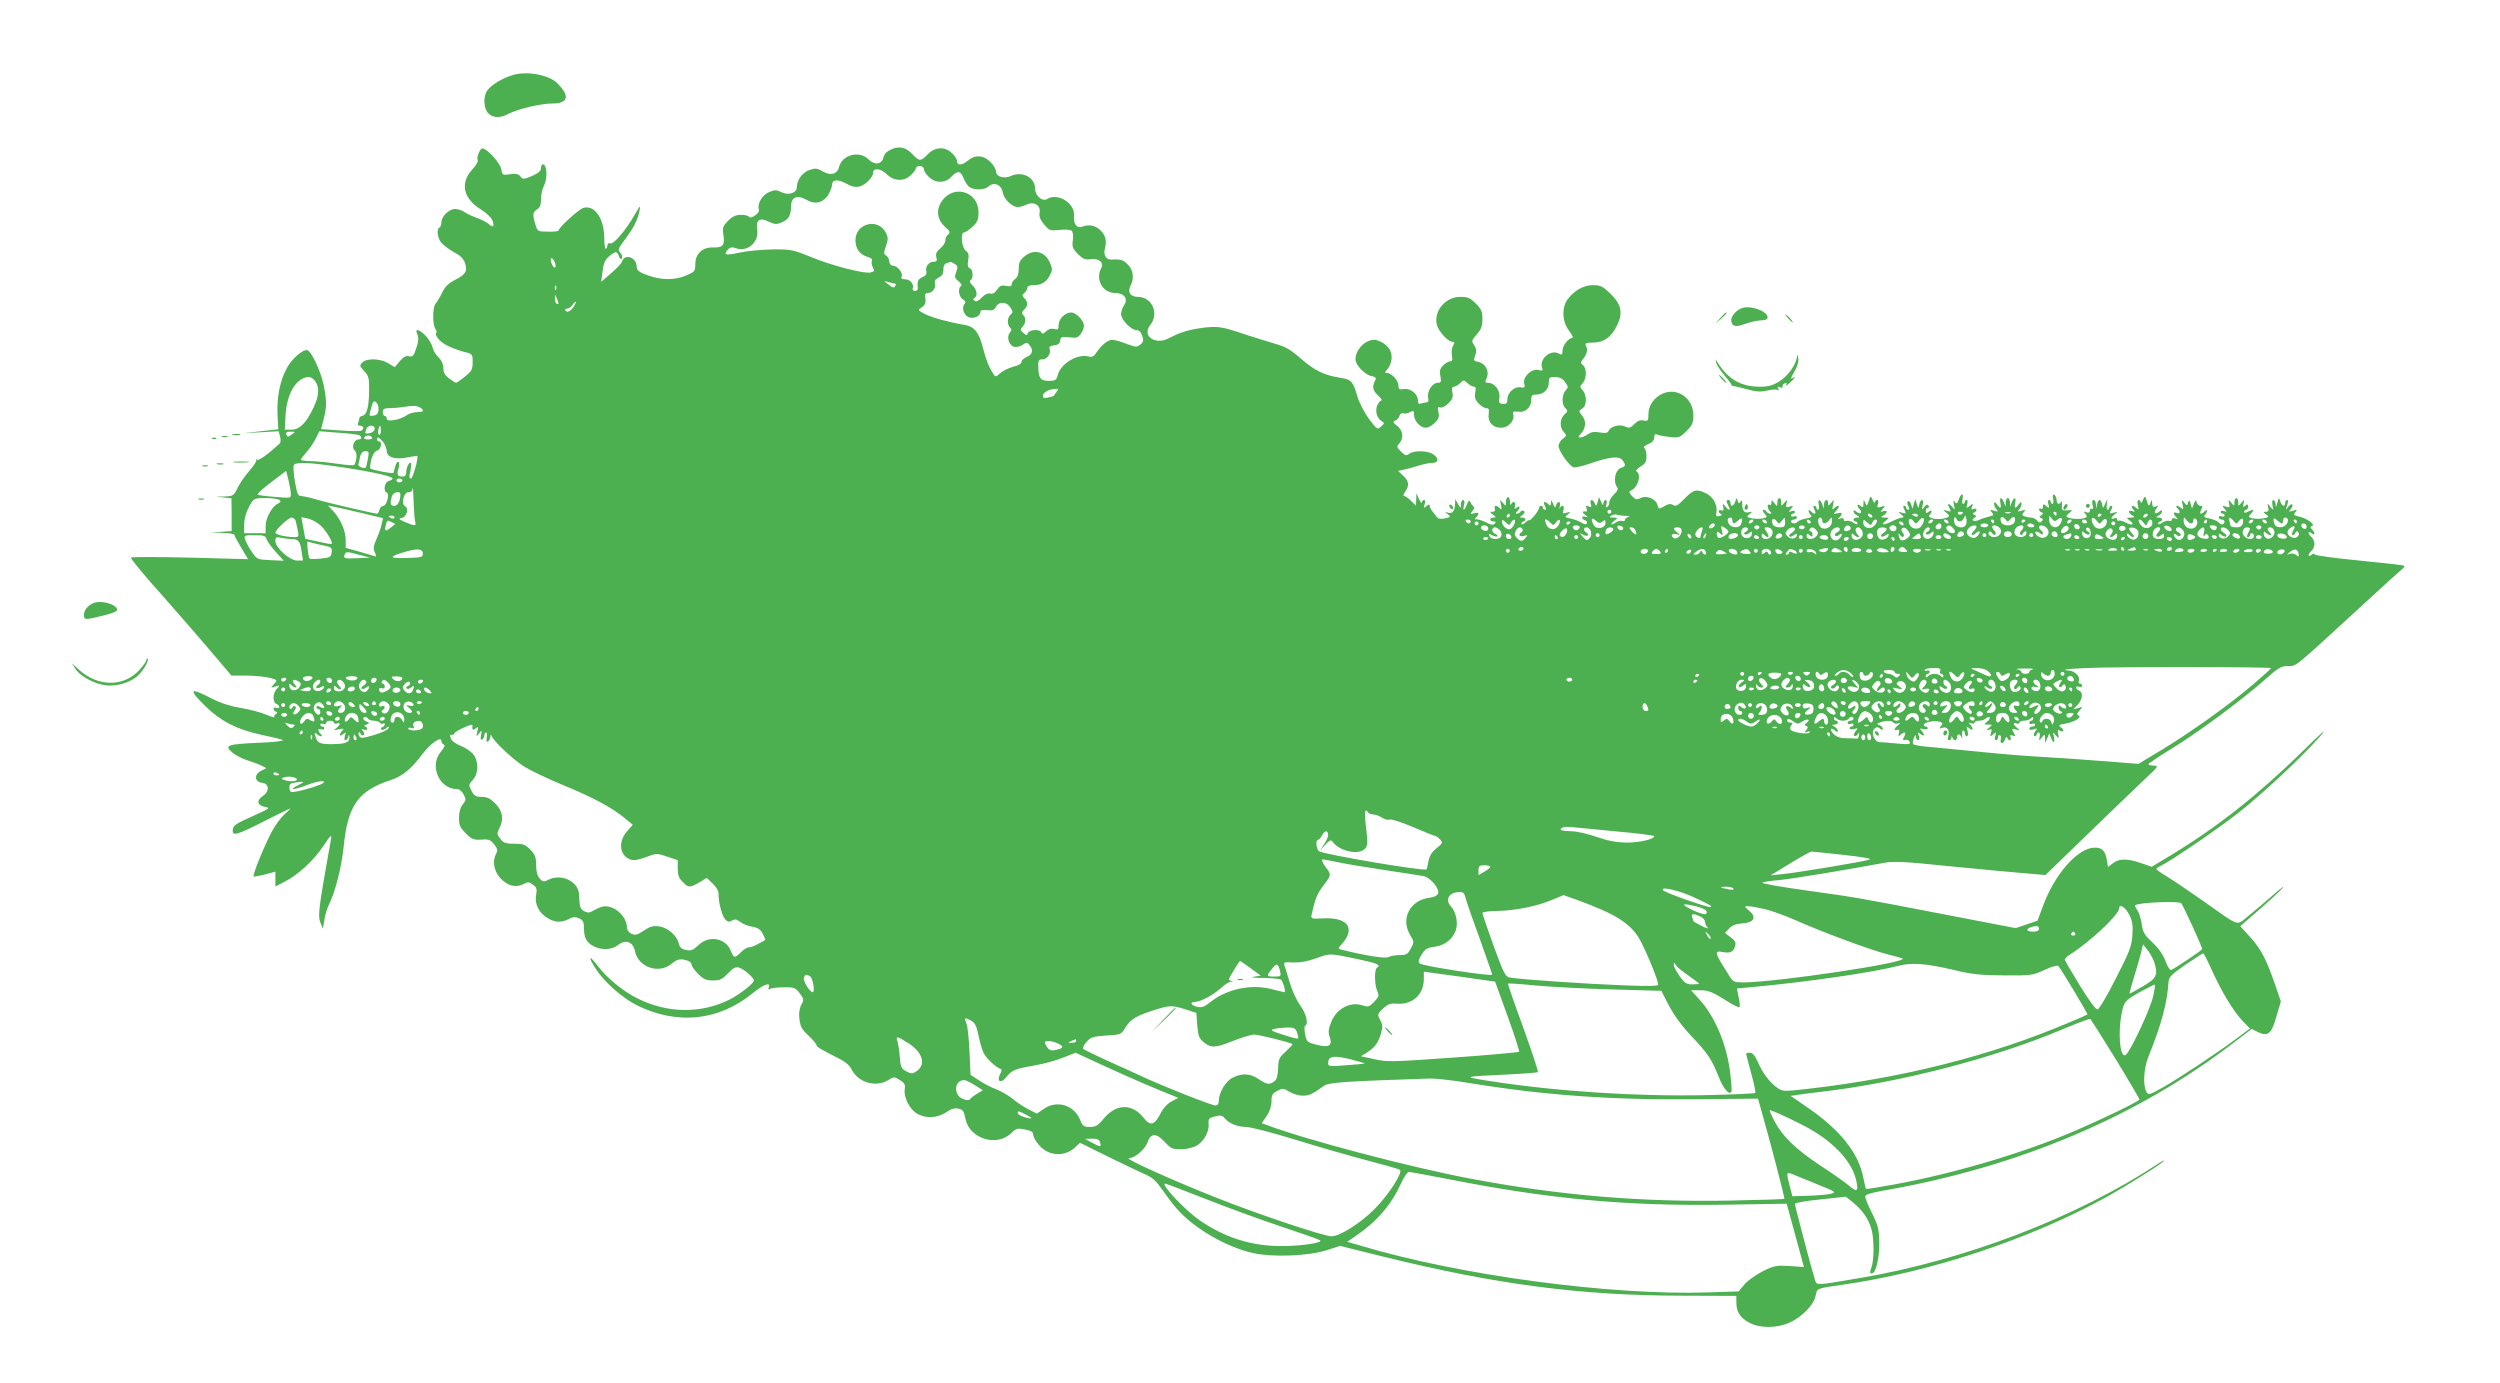 <?xml version="1.0" standalone="no"?>
<!DOCTYPE svg PUBLIC "-//W3C//DTD SVG 20010904//EN"
 "http://www.w3.org/TR/2001/REC-SVG-20010904/DTD/svg10.dtd">
<svg version="1.0" xmlns="http://www.w3.org/2000/svg"
 width="1280pt" height="708pt" viewBox="0 0 1280 708"
 preserveAspectRatio="xMidYMid meet">
<g transform="translate(0,708) scale(0.1,-0.1)"
fill="#4caf50" stroke="none">
<path d="M2630 6697 c-55 -15 -114 -51 -135 -80 -22 -31 -19 -93 5 -117 24
-24 60 -26 103 -3 48 25 166 53 223 53 84 0 94 38 27 104 -41 42 -152 63 -223
43z"/>
<path d="M4563 6315 c-20 -8 -35 -23 -39 -39 -9 -38 -45 -44 -77 -12 -47 47
-135 24 -151 -39 -9 -37 -43 -46 -83 -23 -28 17 -38 18 -68 8 -36 -12 -65 -51
-65 -88 0 -30 -43 -44 -79 -26 -26 13 -34 13 -64 0 -35 -14 -62 -62 -51 -90 6
-16 -42 -50 -51 -36 -3 6 -22 10 -41 10 -26 0 -44 -8 -66 -30 -27 -28 -30 -35
-24 -74 8 -52 -3 -65 -56 -63 -52 1 -88 -33 -88 -85 0 -36 -3 -40 -46 -58 -59
-26 -129 -25 -199 1 -44 16 -55 25 -55 43 0 48 -61 70 -75 28 -2 -10 -28 -37
-56 -61 l-51 -44 7 54 c5 41 13 59 33 76 34 28 41 29 51 1 5 -14 10 -18 15
-10 4 7 0 19 -8 28 -14 14 -12 20 23 67 47 63 66 101 75 147 7 32 4 30 -26
-22 -46 -80 -107 -151 -124 -144 -8 3 -14 -1 -14 -9 0 -7 -3 -16 -8 -19 -4 -2
-8 22 -8 55 -1 101 -49 170 -106 155 -23 -6 -128 -101 -128 -116 0 -4 -24 -7
-54 -6 -53 0 -54 1 -65 37 -15 51 -14 62 9 77 15 9 20 23 20 53 0 22 7 54 16
70 17 34 15 100 -3 107 -8 2 -13 -5 -13 -18 0 -15 -12 -26 -46 -41 -43 -18
-47 -18 -59 -3 -9 13 -22 16 -53 12 -39 -6 -40 -5 -46 27 -6 32 -73 105 -96
105 -13 0 -32 -48 -24 -61 3 -5 -10 -28 -30 -49 -61 -68 -43 -147 44 -201 28
-17 56 -43 61 -57 12 -32 4 -40 -19 -19 -10 9 -37 23 -60 31 -24 9 -53 22 -65
31 -12 8 -33 15 -47 15 -31 0 -70 -38 -70 -68 0 -11 -4 -24 -10 -27 -16 -10
-11 -51 9 -77 11 -13 40 -35 65 -49 33 -17 49 -33 57 -56 13 -42 4 -58 -51
-86 -32 -16 -51 -34 -65 -63 -11 -23 -27 -49 -35 -59 -16 -19 -16 -110 0 -130
5 -7 7 -14 4 -18 -12 -11 18 -48 55 -66 21 -11 59 -25 85 -32 46 -11 46 -12
46 -54 0 -37 -5 -45 -39 -73 -22 -18 -43 -32 -46 -32 -3 0 -19 10 -35 22 -22
16 -30 30 -30 53 0 20 -9 40 -24 55 -14 12 -28 35 -31 51 -4 16 -19 42 -35 59
-31 33 -57 41 -45 13 10 -24 9 -41 -7 -85 -10 -30 -16 -36 -34 -32 -15 4 -28
-3 -47 -25 l-26 -31 -33 20 c-41 25 -110 27 -133 4 -15 -15 -14 -19 9 -43 22
-23 26 -36 26 -87 0 -91 -10 -136 -32 -142 -10 -2 -18 -8 -18 -12 0 -5 -3 -15
-6 -24 -4 -11 -1 -16 10 -16 18 0 22 -15 6 -25 -5 -3 -54 -3 -108 1 l-98 7 13
50 c17 66 16 103 -2 185 -16 68 -61 163 -81 169 -21 7 -80 -44 -105 -91 -36
-66 -52 -148 -48 -239 l4 -75 -90 -10 -90 -10 91 5 91 5 7 -27 c4 -16 3 -31
-1 -35 -58 -54 -107 -89 -116 -84 -7 4 -9 4 -5 -1 4 -4 -11 -28 -34 -54 -22
-25 -50 -65 -61 -88 -20 -41 -23 -43 -66 -45 l-46 -1 40 -4 40 -4 1 -84 0 -84
-55 -4 -56 -3 63 -2 c34 -1 62 -6 62 -10 0 -5 16 -34 35 -66 l35 -59 -300 8
c-165 4 -300 4 -300 0 0 -8 85 -110 149 -180 36 -40 235 -268 321 -371 l45
-53 80 0 c44 -1 97 -6 118 -12 38 -10 39 -11 20 -31 -18 -20 -18 -21 7 -13 24
7 24 7 7 -12 -21 -24 -22 -69 -2 -77 8 -3 15 -10 15 -15 0 -6 -7 -8 -15 -5
-18 7 -20 -12 -2 -20 9 -5 9 -7 -1 -12 -6 -3 -10 -10 -7 -15 4 -5 -16 1 -42
12 -26 11 -85 27 -129 34 -54 9 -104 25 -151 49 -113 59 -121 48 -30 -41 78
-76 160 -118 285 -145 54 -11 103 -23 110 -27 8 -5 -47 -11 -122 -14 -164 -7
-180 -13 -136 -50 17 -15 53 -33 80 -41 26 -8 59 -20 71 -27 l23 -12 -28 -14
c-37 -19 -33 -57 7 -61 36 -4 38 -45 2 -68 -33 -22 -28 -47 10 -55 29 -6 27
-7 -40 -38 -111 -50 -120 -55 -123 -79 -5 -35 21 -28 160 43 71 36 130 65 133
65 3 0 -9 -13 -28 -29 -18 -16 -46 -54 -62 -83 -39 -71 -105 -232 -96 -236 3
-1 30 4 59 11 l52 14 0 -38 0 -38 48 25 c70 36 147 107 198 183 36 54 43 61
39 36 -64 -358 -69 -394 -54 -430 l12 -30 8 46 c4 25 14 59 22 75 32 62 66
194 76 295 21 214 74 290 239 344 62 20 108 58 163 132 42 56 99 96 99 69 0
-8 6 -16 12 -18 9 -3 3 -16 -15 -37 -60 -71 -8 -191 82 -191 12 0 26 -11 35
-28 13 -24 12 -30 -5 -51 -12 -15 -19 -39 -19 -68 0 -38 5 -50 35 -80 30 -30
40 -34 79 -32 39 3 48 -1 66 -24 17 -21 19 -31 11 -46 -21 -38 -13 -88 19
-125 37 -41 79 -53 119 -33 25 13 31 12 50 -3 19 -13 21 -22 16 -52 -9 -45 14
-92 58 -118 38 -24 72 -25 110 -5 22 11 33 12 52 3 20 -9 25 -18 25 -50 0 -50
13 -74 50 -93 41 -21 92 -19 125 7 38 30 77 16 86 -32 17 -83 123 -119 188
-64 26 21 38 25 66 20 22 -5 35 -13 35 -22 0 -9 15 -31 34 -50 28 -28 42 -34
76 -34 36 0 48 6 77 36 26 28 39 35 57 30 23 -6 76 -52 76 -66 0 -15 -71 -70
-123 -97 -146 -74 -321 -72 -475 6 -74 37 -157 106 -201 165 -45 60 -53 51
-11 -14 44 -68 137 -151 213 -188 206 -101 417 -79 591 63 56 46 94 59 82 29
-4 -10 -2 -13 7 -7 6 4 38 8 70 8 53 1 60 -2 81 -30 22 -29 23 -33 9 -59 -10
-19 -14 -45 -10 -74 4 -37 13 -53 46 -84 23 -22 41 -43 41 -48 0 -9 22 -23
110 -67 37 -18 61 -38 70 -58 33 -67 123 -94 186 -56 31 19 33 19 61 1 25 -15
29 -23 25 -48 -5 -40 24 -100 62 -123 44 -27 105 -24 150 6 26 18 44 23 62 19
26 -7 28 -9 38 -56 22 -99 161 -141 233 -70 26 25 32 27 71 19 32 -6 42 -13
42 -27 0 -11 14 -35 31 -54 48 -56 130 -60 183 -11 l26 24 147 -73 c82 -40
168 -81 191 -91 33 -14 54 -34 84 -78 23 -33 57 -78 77 -100 89 -99 252 -193
388 -223 102 -22 281 -15 376 15 l68 22 222 -55 c579 -143 1008 -199 1529
-200 l278 -1 0 -32 c0 -49 18 -78 64 -104 53 -30 140 -31 208 -1 63 28 125 91
134 137 7 39 4 38 129 56 454 63 975 236 1367 454 112 63 288 174 288 182 0 3
-12 -3 -27 -13 -421 -278 -994 -497 -1533 -588 -237 -40 -217 -39 -229 -3 -17
53 -101 373 -101 383 0 6 59 16 131 23 l130 14 37 -30 c47 -38 79 -84 94 -137
14 -49 14 -160 -1 -198 -8 -22 -8 -28 3 -28 20 0 39 77 38 159 -1 64 -5 84
-36 147 -20 39 -36 79 -36 87 0 11 25 19 98 32 682 119 1292 376 1784 753 l97
74 31 -16 c52 -25 70 -10 95 79 l23 78 -28 81 c-45 132 -74 188 -129 248 l-51
56 92 80 c51 44 107 95 123 113 17 18 -4 4 -45 -32 -41 -36 -99 -85 -129 -109
-63 -51 -38 -59 -228 75 -71 50 -154 106 -185 125 -32 19 -58 38 -58 41 0 3
11 11 25 17 47 22 279 180 390 266 128 100 332 291 425 397 42 49 7 19 -100
-87 -227 -220 -429 -380 -664 -522 l-99 -60 -55 19 c-70 24 -113 24 -144 -1
l-25 -19 -6 35 c-8 48 -23 64 -62 64 -86 0 -205 -135 -265 -299 l-28 -75 -56
-19 -56 -19 -343 66 c-481 93 -467 90 -729 127 -131 18 -232 36 -225 40 6 4
46 10 87 13 63 6 319 48 541 89 45 8 108 5 320 -17 145 -14 317 -31 383 -36
l119 -10 101 98 c214 207 344 333 411 396 66 61 68 66 43 66 -16 0 -28 3 -28
8 1 4 54 39 119 79 134 82 358 248 476 352 71 63 84 71 120 71 44 0 21 -19
393 323 90 83 173 158 185 168 12 9 20 20 17 22 -3 3 -107 15 -230 27 -124 12
-227 26 -228 31 -3 6 -9 5 -18 -2 -8 -7 -14 -7 -14 -1 0 5 7 15 15 22 8 7 15
23 15 35 0 12 -7 28 -15 35 -8 7 -15 17 -15 22 0 6 7 5 15 -2 18 -15 20 1 3
19 -11 11 -10 14 0 18 18 7 -26 39 -66 48 -28 6 -31 9 -20 22 11 14 10 15 -12
8 -22 -7 -23 -6 -11 9 8 9 11 19 7 23 -3 4 -13 -2 -21 -13 -14 -18 -14 -17 -5
9 6 17 6 27 0 27 -6 0 -10 -7 -10 -15 0 -23 -17 -18 -25 8 -7 21 -8 21 -15 -8
-6 -24 -8 -26 -9 -7 0 12 -6 22 -11 22 -6 0 -8 -12 -5 -27 6 -27 6 -28 -11 -8
-16 20 -16 20 -11 -2 4 -17 1 -23 -11 -23 -15 -1 -15 -2 1 -14 16 -12 15 -14
-14 -20 -17 -3 -42 -3 -55 0 -24 6 -24 7 -8 25 19 21 13 24 -17 9 -13 -7 -19
-7 -19 0 0 5 5 10 10 10 6 0 10 7 10 16 0 13 -3 14 -14 5 -12 -10 -14 -8 -9
11 4 22 4 22 -11 4 -16 -19 -16 -19 -16 2 0 12 -4 22 -10 22 -5 0 -10 -10 -10
-22 0 -21 0 -21 -16 -2 -15 18 -15 18 -11 -4 5 -20 2 -22 -16 -16 -20 6 -21 5
-7 -11 14 -17 13 -18 -2 -12 -10 3 -18 2 -18 -3 0 -6 5 -10 10 -10 6 0 10 -4
10 -10 0 -5 -7 -7 -15 -4 -8 4 -15 1 -15 -5 0 -6 7 -11 15 -11 16 0 20 -16 6
-24 -5 -3 -14 0 -20 8 -7 8 -28 17 -48 21 -26 5 -33 9 -24 18 6 6 11 16 11 21
0 6 -5 5 -12 -2 -19 -19 -30 -14 -18 8 8 16 8 20 -4 20 -8 0 -16 8 -19 18 -3
14 -6 13 -14 -7 l-10 -25 -7 25 c-7 20 -9 21 -13 6 -5 -18 -5 -18 -20 0 -13
17 -14 16 -8 -12 5 -24 4 -28 -6 -17 -7 6 -17 12 -23 12 -6 0 -5 -5 2 -12 17
-17 15 -31 -3 -24 -18 7 -20 -5 -2 -23 10 -10 9 -11 -5 -6 -11 5 -18 2 -18 -5
0 -7 -6 -10 -14 -7 -7 3 -23 -1 -35 -9 -12 -9 -21 -11 -21 -5 0 6 5 11 10 11
6 0 10 5 10 10 0 6 -8 10 -17 10 -17 1 -17 1 0 11 9 5 17 15 17 21 0 7 -6 6
-15 -2 -21 -17 -31 -5 -14 17 12 15 12 16 -3 10 -14 -5 -18 -1 -19 16 0 21 -1
21 -9 2 -8 -21 -9 -19 -23 25 -3 11 -8 8 -15 -10 -6 -14 -11 -19 -11 -12 -1 6
-6 12 -11 12 -6 0 -8 -11 -4 -27 5 -23 4 -26 -7 -15 -19 18 -34 15 -18 -5 12
-15 12 -16 -3 -10 -10 3 -18 2 -18 -3 0 -5 8 -14 18 -19 15 -9 14 -10 -8 -11
-24 -1 -24 -1 -6 -15 28 -21 14 -28 -19 -11 -16 8 -32 13 -37 10 -4 -3 -8 0
-8 6 0 7 -7 10 -15 6 -20 -7 -19 4 3 21 16 13 15 14 -6 8 -22 -6 -23 -5 -13
14 8 14 8 21 1 21 -5 0 -10 -4 -10 -10 0 -5 -4 -10 -9 -10 -4 0 -7 12 -4 28
l3 27 -12 -25 c-11 -25 -11 -25 -15 -2 -3 12 -8 22 -13 22 -5 0 -11 -10 -13
-22 l-4 -23 -2 23 c0 12 -6 22 -12 22 -7 0 -9 -10 -5 -26 5 -17 3 -23 -4 -19
-5 3 -10 -1 -10 -9 0 -10 -6 -13 -17 -9 -15 6 -16 4 -5 -9 11 -14 9 -17 -16
-23 -29 -6 -82 2 -82 12 0 3 8 12 18 19 15 12 14 13 -13 11 -28 -2 -30 0 -28
28 1 17 0 24 -3 18 -9 -20 -24 -15 -24 6 0 11 -5 23 -11 27 -8 5 -10 -1 -7
-20 3 -14 1 -26 -3 -26 -5 0 -9 5 -9 10 0 6 -4 10 -9 10 -5 0 -7 -10 -3 -22 5
-21 4 -22 -11 -9 -15 12 -17 11 -17 -3 0 -10 -4 -14 -10 -11 -5 3 -10 2 -10
-4 0 -5 6 -12 13 -14 9 -4 9 -8 -2 -15 -11 -8 -11 -10 0 -15 10 -3 11 -8 3
-16 -8 -9 -14 -8 -24 4 -7 8 -21 15 -30 15 -10 0 -26 3 -34 6 -14 5 -14 9 -4
22 11 13 10 14 -12 7 -20 -6 -23 -5 -12 6 6 7 12 20 12 28 -1 14 -3 13 -14 -1
-18 -25 -24 -22 -18 7 6 31 -6 33 -18 2 l-9 -22 0 23 c-1 12 -5 22 -11 22 -5
0 -10 -10 -11 -22 l0 -23 -9 23 c-12 30 -24 28 -18 -3 6 -29 0 -32 -18 -7 -11
14 -13 15 -14 1 0 -8 6 -21 13 -28 10 -11 7 -12 -13 -6 -22 7 -23 6 -12 -8 12
-14 10 -17 -15 -22 -15 -4 -38 -11 -50 -17 -25 -12 -46 -2 -24 11 11 7 11 10
0 15 -11 5 -11 7 -1 12 17 8 15 25 -3 18 -12 -5 -14 -2 -8 12 6 17 5 18 -12 4
-17 -14 -18 -13 -13 8 4 12 2 22 -3 22 -5 0 -9 -4 -9 -10 0 -5 -4 -10 -9 -10
-4 0 -6 11 -3 25 6 33 -6 32 -19 -2 -8 -22 -12 -25 -20 -13 -8 11 -9 7 -5 -15
6 -27 5 -28 -7 -12 -20 24 -30 21 -16 -4 10 -19 9 -20 -13 -14 -21 6 -22 5 -5
-8 23 -19 22 -24 -12 -32 -38 -8 -86 4 -72 18 17 17 13 31 -4 17 -12 -10 -15
-10 -15 4 0 9 5 16 11 16 5 0 7 5 3 12 -5 7 -12 5 -22 -8 -13 -18 -14 -17 -8
9 4 15 2 27 -3 27 -5 0 -12 -10 -14 -22 -4 -23 -5 -23 -13 2 l-8 25 -7 -25 -7
-25 -7 22 c-4 13 -11 20 -16 17 -5 -3 -5 -14 1 -25 7 -13 7 -19 0 -19 -5 0
-10 5 -10 10 0 6 -5 10 -10 10 -7 0 -7 -7 1 -21 10 -19 9 -20 -13 -14 -22 6
-22 6 -4 -9 15 -12 16 -16 5 -16 -8 0 -32 -9 -54 -20 -42 -21 -60 -19 -29 5
18 14 18 14 -6 15 -22 1 -23 2 -7 11 9 5 17 14 17 19 0 5 -8 6 -17 3 -16 -6
-17 -5 -3 12 14 17 13 17 -9 10 -20 -6 -22 -4 -16 14 4 12 2 21 -4 21 -6 0
-11 -6 -12 -12 0 -7 -5 -2 -11 12 -7 18 -12 21 -15 10 -14 -44 -15 -46 -23
-25 -8 19 -9 18 -9 -4 -1 -20 -3 -21 -16 -11 -18 15 -20 -1 -3 -18 17 -17 2
-28 -17 -12 -9 8 -15 9 -15 2 0 -6 8 -16 18 -21 16 -10 16 -10 0 -11 -10 0
-18 -4 -18 -10 0 -5 5 -10 10 -10 6 0 10 -5 10 -11 0 -6 -9 -4 -21 5 -12 8
-28 12 -35 9 -8 -3 -14 0 -14 7 0 7 -7 10 -17 5 -15 -5 -16 -4 -5 6 18 19 15
28 -10 21 -23 -5 -23 -5 -4 16 20 23 9 31 -13 10 -10 -11 -11 -7 -6 17 6 29 6
29 -9 11 -14 -17 -16 -18 -16 -3 0 26 -20 20 -21 -5 l0 -23 -9 23 c-12 30 -24
28 -18 -3 3 -14 1 -25 -3 -25 -5 0 -9 5 -9 10 0 6 -5 10 -10 10 -7 0 -7 -6 0
-20 12 -22 1 -27 -18 -8 -7 7 -12 8 -12 2 0 -6 5 -15 11 -21 9 -9 2 -13 -25
-18 -20 -4 -39 -11 -42 -16 -7 -12 -34 -11 -34 1 0 6 7 10 15 10 8 0 15 5 15
11 0 6 -7 9 -15 5 -8 -3 -15 -1 -15 4 0 6 5 10 10 10 6 0 10 4 10 10 0 5 -8 6
-17 3 -16 -6 -17 -5 -3 12 14 16 13 17 -7 11 -18 -6 -21 -4 -16 16 4 22 4 22
-11 4 -16 -19 -16 -19 -16 2 0 12 -4 22 -10 22 -5 0 -10 -10 -10 -22 -1 -22
-1 -23 -15 -4 -14 18 -15 18 -15 2 0 -9 -4 -14 -10 -11 -14 9 -12 -19 2 -33 9
-9 9 -12 1 -12 -7 0 -15 5 -18 10 -3 6 -11 10 -17 10 -6 0 -3 -8 6 -19 16 -18
16 -19 -8 -25 -13 -3 -38 -3 -55 0 -29 6 -30 8 -14 21 17 14 17 14 -4 10 -23
-5 -33 9 -33 46 0 17 -2 19 -9 8 -7 -11 -10 -10 -14 5 -4 17 -6 17 -12 -3 -8
-26 -25 -31 -25 -8 0 8 -4 15 -10 15 -13 0 -13 -6 0 -31 13 -24 2 -25 -17 -1
-13 16 -14 15 -10 -5 3 -15 1 -20 -9 -16 -8 3 -14 1 -14 -5 0 -6 6 -12 12 -14
7 -3 3 -7 -8 -10 -17 -4 -20 -1 -16 18 7 38 -17 81 -53 98 -49 24 -64 20 -110
-27 -34 -35 -45 -41 -58 -33 -13 8 -25 7 -46 -6 -28 -16 -29 -15 -35 7 -8 31
-57 51 -86 35 -19 -10 -26 -9 -44 10 -15 16 -17 24 -8 27 37 14 59 82 31 99
-6 3 2 14 20 25 25 15 31 25 31 53 0 19 -5 38 -11 42 -7 4 1 12 20 20 21 9 31
20 31 35 0 16 4 19 18 13 9 -4 38 -9 65 -12 43 -4 50 -1 82 31 30 30 35 42 35
81 0 85 -80 143 -154 112 -46 -19 -76 -61 -76 -106 0 -34 -2 -37 -24 -33 -17
4 -32 -2 -48 -18 -21 -21 -27 -22 -47 -13 -27 14 -76 1 -85 -22 -4 -11 -15
-13 -45 -8 -28 5 -46 2 -62 -10 -13 -9 -30 -16 -38 -16 -12 0 -11 3 2 18 27
30 30 65 8 93 -19 25 -19 25 0 37 24 15 25 68 2 94 -15 17 -15 19 0 36 21 23
22 75 2 92 -13 11 -13 15 -2 29 21 24 28 51 18 69 -8 15 -3 17 36 18 56 1 91
26 122 87 32 66 23 108 -35 165 -38 36 -50 42 -88 42 -48 0 -96 -27 -130 -73
-31 -42 -28 -115 8 -161 15 -20 22 -36 17 -36 -20 0 -51 -40 -51 -65 0 -22 -3
-24 -19 -15 -41 22 -100 -27 -86 -71 6 -17 3 -19 -19 -13 -34 8 -81 -36 -72
-70 5 -20 2 -23 -17 -19 -32 6 -69 -27 -69 -60 0 -22 -5 -26 -23 -25 -20 2
-22 7 -18 33 5 35 -25 75 -57 75 -17 0 -18 3 -8 25 15 34 -6 74 -43 82 -24 5
-26 7 -16 33 8 22 7 33 -5 52 -15 22 -14 25 13 56 23 26 29 42 29 78 0 39 -5
51 -34 80 -29 29 -41 34 -79 34 -75 0 -135 -69 -121 -140 7 -34 57 -90 80 -90
12 0 13 -4 3 -21 -6 -12 -8 -34 -5 -50 4 -22 2 -29 -9 -29 -8 0 -24 -9 -36
-21 -16 -16 -20 -28 -14 -55 5 -30 3 -34 -14 -34 -27 0 -55 -43 -49 -75 4 -16
1 -25 -8 -25 -7 0 -19 -3 -28 -6 -12 -4 -16 0 -16 15 0 33 -37 64 -71 59 -25
-4 -29 -1 -29 18 0 26 -35 64 -58 64 -13 0 -13 2 0 18 23 26 30 67 16 97 -12
27 -54 55 -83 55 -46 0 -95 -51 -95 -100 0 -28 47 -78 80 -85 25 -6 28 -9 20
-25 -16 -30 -12 -49 16 -75 15 -14 22 -25 17 -25 -5 0 -15 -11 -21 -25 -13
-29 -2 -68 23 -82 14 -8 14 -11 -4 -27 -19 -17 -20 -16 -61 38 -23 31 -50 82
-60 116 -23 78 -32 87 -83 95 -85 13 -132 35 -202 95 -57 50 -82 65 -140 81
-38 11 -104 32 -145 45 -125 43 -146 46 -234 34 -53 -7 -100 -21 -138 -40 -43
-23 -64 -28 -88 -23 -44 8 -58 45 -30 80 46 59 8 143 -64 143 -39 0 -55 25
-37 59 19 34 13 80 -14 106 -23 24 -38 29 -81 26 -30 -3 -46 22 -37 56 10 39
5 64 -19 90 -25 27 -59 36 -92 24 -32 -13 -51 9 -47 55 5 64 -84 119 -138 85
-23 -15 -61 16 -61 51 0 59 -64 94 -124 67 -34 -16 -76 -4 -76 22 0 11 -13 34
-29 50 -37 36 -79 38 -118 5 -29 -24 -53 -24 -53 0 0 8 -11 26 -25 39 -36 36
-88 34 -125 -5 -35 -37 -43 -37 -78 0 -33 36 -67 44 -109 25z m167 -100 c0 -9
11 -27 25 -40 33 -34 85 -34 116 0 31 32 47 31 60 -2 6 -16 18 -36 26 -45 20
-22 80 -24 104 -3 28 26 66 10 73 -30 7 -36 47 -75 77 -75 10 0 30 5 44 12 39
18 73 -2 68 -39 -4 -22 3 -38 23 -62 26 -32 30 -33 80 -28 29 3 56 1 62 -5 5
-5 8 -27 5 -48 -5 -34 -1 -43 26 -71 26 -25 37 -30 64 -26 43 6 71 -17 55 -46
-31 -58 8 -127 71 -127 47 0 69 -30 46 -63 -8 -12 -15 -32 -15 -45 0 -29 51
-82 78 -82 13 0 24 -10 30 -29 8 -23 7 -31 -9 -45 -18 -15 -23 -14 -72 4 -28
11 -61 20 -73 20 -22 0 -55 -27 -81 -66 -12 -19 -22 -24 -40 -19 -59 14 -143
-37 -158 -97 -6 -24 -12 -28 -45 -28 -43 0 -53 14 -54 72 -1 33 2 38 21 38 25
0 46 31 37 54 -4 10 2 15 23 18 20 2 29 9 31 24 3 19 8 21 46 17 37 -5 46 -2
60 18 9 13 16 31 16 40 0 27 -39 69 -66 69 -31 0 -64 -33 -64 -65 0 -22 -3
-25 -24 -19 -15 3 -29 -1 -41 -13 -13 -13 -20 -14 -23 -5 -6 18 -61 15 -69 -3
-5 -14 -8 -14 -24 1 -16 14 -16 18 -4 31 18 17 19 45 4 60 -9 9 -8 16 5 28 20
20 20 39 1 58 -13 13 -13 16 0 27 8 7 15 19 15 26 0 9 11 14 31 14 41 0 66 15
84 50 14 26 14 34 1 64 -25 59 -84 74 -132 32 -22 -18 -28 -32 -28 -62 0 -26
-6 -43 -18 -52 -10 -7 -18 -20 -18 -27 0 -11 -8 -13 -29 -9 -24 5 -32 1 -46
-19 -11 -17 -22 -23 -35 -20 -12 3 -28 -4 -43 -20 -15 -17 -28 -23 -36 -18 -9
6 -10 11 -2 15 18 11 13 44 -10 65 -13 12 -17 21 -10 26 16 9 13 55 -3 61 -11
4 -13 16 -9 41 5 28 2 39 -12 49 -21 15 -29 94 -9 94 6 0 26 13 43 29 26 24
31 37 31 74 0 107 -128 145 -188 57 -31 -46 -24 -94 17 -132 25 -22 28 -28 15
-39 -8 -6 -14 -20 -14 -31 0 -11 -12 -29 -26 -40 -19 -16 -24 -27 -20 -44 5
-19 2 -24 -13 -24 -25 0 -45 -25 -38 -49 3 -13 -3 -22 -19 -30 -24 -10 -28
-20 -25 -53 2 -11 -5 -18 -14 -18 -9 0 -15 6 -12 13 8 21 -13 47 -38 47 -18 0
-23 4 -18 15 7 19 -24 55 -46 55 -10 0 -17 9 -18 22 -1 12 -8 25 -16 30 -13 7
-13 13 -1 48 12 35 12 45 -1 69 -39 77 -155 48 -155 -39 0 -44 23 -75 64 -86
15 -3 23 -11 20 -19 -3 -7 -1 -23 5 -34 10 -18 8 -21 -12 -26 -32 -8 -203 36
-312 82 -84 34 -96 37 -190 36 -55 -1 -130 -8 -167 -16 -73 -16 -86 -13 -62
14 12 14 21 15 43 8 59 -21 118 32 108 96 -8 49 12 63 59 40 30 -14 41 -15 65
-4 36 14 49 36 49 82 0 47 31 61 77 35 44 -27 88 -17 114 25 10 18 19 40 19
50 0 28 29 31 71 8 28 -16 48 -21 69 -16 30 7 70 47 70 70 0 27 40 23 69 -6
38 -38 91 -40 126 -4 14 13 25 29 25 35 0 5 9 10 20 10 11 0 20 -7 20 -15z
m-1887 -485 c3 -11 2 -20 -3 -20 -8 0 -20 24 -20 41 0 17 17 1 23 -21z m2046
-2 c15 -9 16 -15 7 -40 -10 -26 -8 -32 12 -48 13 -11 18 -21 12 -25 -17 -11
-11 -54 9 -67 15 -9 17 -16 9 -25 -17 -21 -1 -62 27 -69 26 -6 55 9 55 30 0 8
12 11 34 8 27 -3 37 0 45 17 16 29 55 27 74 -3 14 -21 14 -26 2 -36 -18 -15
-20 -51 -3 -68 8 -8 8 -15 -2 -26 -17 -21 -5 -63 21 -71 11 -4 30 0 44 9 21
14 24 14 36 -1 21 -25 16 -47 -13 -60 -16 -7 -28 -18 -28 -26 0 -9 -17 -19
-43 -25 -23 -6 -53 -21 -66 -33 -19 -18 -25 -19 -32 -8 -25 37 -39 72 -55 133
-21 83 -44 113 -92 122 -80 13 -169 37 -206 56 -38 20 -38 20 -16 35 16 11 21
23 18 44 -4 22 -1 29 13 29 23 0 42 26 36 49 -3 13 3 22 19 30 17 8 24 19 24
40 0 20 6 31 18 34 9 3 18 5 20 6 1 0 11 -4 21 -11z m-302 -102 c1 -1 -1 -7
-5 -13 -5 -8 -15 -5 -31 9 l-25 19 30 -7 c16 -4 30 -7 31 -8z m-1740 -28 c-3
-8 -6 -5 -6 6 -1 11 2 17 5 13 3 -3 4 -12 1 -19z m12 -71 c1 -5 -3 -5 -9 -2
-5 3 -10 16 -9 28 0 21 1 21 9 2 5 -11 9 -24 9 -28z m79 -16 c-15 -24 -35 -34
-43 -21 -4 6 1 10 9 10 9 0 21 9 28 20 7 10 14 17 16 16 2 -2 -2 -13 -10 -25z
m-1324 -383 c22 -31 20 -75 -8 -133 -37 -80 -72 -115 -113 -115 l-35 0 4 73
c6 113 56 195 120 197 9 0 24 -10 32 -22z m6399 -4 c17 -23 18 -27 3 -43 -20
-22 -21 -75 -1 -91 14 -12 13 -15 -5 -32 -24 -23 -26 -65 -3 -90 16 -18 15
-19 -5 -34 -12 -8 -22 -26 -22 -38 0 -23 49 -94 74 -108 7 -4 44 4 82 17 103
36 154 42 171 19 18 -24 17 -32 -6 -39 -32 -10 -44 -72 -20 -101 5 -7 0 -19
-16 -34 -14 -13 -25 -31 -25 -41 0 -10 -5 -21 -11 -25 -8 -4 -9 0 -4 15 4 12
2 21 -4 21 -6 0 -11 -8 -12 -17 0 -13 -3 -11 -11 7 l-11 25 -7 -25 c-6 -22 -8
-23 -15 -7 -10 24 -28 22 -20 -3 5 -16 3 -19 -11 -13 -13 5 -16 3 -11 -10 3
-9 3 -16 -1 -16 -21 3 -24 -3 -6 -17 16 -13 16 -15 2 -10 -22 7 -24 -10 -2
-18 8 -3 12 -10 9 -16 -4 -6 -14 -5 -28 4 -12 8 -37 17 -55 21 -31 6 -32 8
-15 21 17 14 16 15 -5 9 -21 -6 -23 -4 -17 14 7 22 -9 30 -19 9 -3 -7 -3 -3 0
10 3 12 1 22 -5 22 -5 0 -11 -8 -14 -17 -3 -15 -6 -14 -15 7 -9 21 -11 22 -11
6 -1 -16 -4 -17 -13 -8 -19 19 -30 14 -18 -8 7 -14 7 -20 0 -20 -5 0 -10 5
-10 10 0 6 -4 10 -10 10 -5 0 -10 -5 -10 -11 0 -6 -11 -24 -25 -41 -14 -16
-25 -26 -25 -22 0 4 -9 -1 -20 -11 -11 -10 -20 -13 -20 -7 0 7 5 12 10 12 6 0
10 5 10 10 0 6 -8 10 -17 10 -15 0 -15 1 2 13 11 9 14 16 7 21 -6 3 -13 2 -17
-4 -3 -5 -11 -10 -18 -10 -8 0 -8 3 1 12 17 17 15 33 -2 19 -12 -10 -13 -8 -9
8 6 22 -12 29 -20 9 -3 -7 -6 0 -6 15 -1 32 -21 27 -21 -6 0 -20 0 -20 -16 -1
-15 18 -15 18 -9 -11 5 -24 4 -28 -6 -17 -18 17 -32 15 -25 -3 3 -10 -1 -15
-12 -15 -15 -1 -15 -2 2 -15 17 -13 18 -15 3 -15 -9 0 -17 -4 -17 -10 0 -5 8
-10 17 -10 12 0 14 -3 6 -11 -7 -7 -17 -7 -29 -1 -29 16 -58 25 -69 23 -5 -1
-4 3 3 10 18 20 15 28 -10 21 -21 -5 -22 -4 -9 12 10 12 11 20 4 24 -5 4 -12
14 -15 22 -4 11 -9 7 -17 -12 -13 -35 -24 -37 -15 -3 4 15 2 25 -5 25 -6 0
-11 -10 -11 -22 -1 -23 -1 -23 -15 2 l-14 25 -1 -25 c-1 -36 -13 -52 -36 -45
-18 6 -18 6 -1 -8 16 -13 15 -15 -15 -21 -25 -5 -36 -2 -45 11 -7 10 -17 23
-23 30 -5 7 -10 17 -10 24 0 8 -5 7 -16 -2 -15 -12 -16 -11 -10 9 5 13 3 22
-3 22 -6 0 -11 -6 -11 -12 -1 -7 -7 1 -15 17 l-13 30 -1 -32 -1 -32 -25 24
c-13 14 -29 25 -35 25 -7 0 -5 9 4 22 23 32 20 55 -10 83 l-26 24 29 6 c15 3
48 12 73 20 25 8 57 15 73 15 33 0 36 23 5 44 -27 19 -98 21 -122 3 -16 -12
-22 -10 -43 11 -22 22 -23 26 -9 41 24 27 20 67 -10 90 -22 17 -24 22 -11 27
9 3 19 14 22 24 3 11 12 17 20 14 7 -3 23 -1 34 6 19 9 21 8 21 -15 0 -30 32
-65 60 -65 12 0 32 11 46 25 20 20 24 32 19 55 -5 24 -4 29 9 24 9 -3 26 5 42
21 21 21 25 33 20 56 -4 20 -2 29 8 29 7 0 21 8 32 18 18 18 19 18 38 0 11
-10 26 -18 33 -18 9 0 11 -9 6 -30 -4 -24 0 -37 17 -55 13 -14 31 -25 40 -25
13 0 16 -7 12 -30 -6 -41 21 -70 64 -70 37 0 70 36 62 68 -4 15 0 17 24 14 37
-6 68 22 68 60 0 24 4 28 27 28 36 0 63 27 63 62 0 25 3 28 33 28 23 -1 37 -8
50 -26z m-2604 -51 c-7 -10 -13 -19 -14 -20 0 -1 -12 -4 -28 -8 -21 -6 -27 -4
-27 9 0 17 31 34 64 35 16 1 17 -1 5 -16z m-3471 -92 c-2 -19 -10 -27 -26 -29
-21 -3 -23 -1 -17 20 4 13 9 31 12 41 7 28 35 0 31 -32z m227 -1 c4 -6 -8 -10
-27 -10 -19 0 -44 -7 -57 -17 -34 -23 -101 -35 -101 -17 0 8 -4 14 -10 14 -5
0 -10 9 -10 20 0 17 7 20 43 21 23 0 60 4 82 8 39 7 68 1 80 -19z m-247 -97
c-2 -10 -13 -19 -26 -21 -24 -4 -25 -2 -16 22 9 23 46 21 42 -1z m32 -9 c0
-14 -4 -23 -9 -20 -5 3 -7 15 -4 26 7 28 13 25 13 -6z m-441 -7 c-2 -1 -11 -8
-20 -15 -14 -10 -18 -10 -23 3 -4 11 1 15 21 15 14 0 24 -1 22 -3z m324 -13
c21 -6 23 -24 2 -24 -23 0 -37 -42 -19 -56 13 -10 12 -49 -2 -75 -2 -3 -43 0
-91 7 -48 7 -109 13 -135 13 -27 1 -48 4 -48 7 0 4 14 22 31 41 17 20 38 51
47 70 l17 35 90 -7 c49 -3 98 -9 108 -11z m72 -14 c4 -6 -5 -10 -20 -10 -15 0
-24 4 -20 10 3 6 12 10 20 10 8 0 17 -4 20 -10z m56 -22 c10 -13 18 -33 19
-46 0 -33 42 -47 105 -34 28 5 51 9 51 8 8 -7 -22 -116 -32 -116 -9 0 -10 10
-3 37 4 21 6 40 3 42 -8 9 -24 -22 -24 -46 0 -16 -6 -23 -18 -23 -27 0 -31 8
-22 41 5 16 5 31 0 34 -5 3 -12 -7 -16 -22 -4 -15 -8 -31 -10 -34 -3 -6 -112
15 -119 23 -2 2 1 22 6 45 7 26 18 43 30 46 20 5 28 47 9 47 -5 0 -10 5 -10
10 0 16 10 12 31 -12z m-77 -85 c-4 -21 -8 -41 -10 -45 -7 -11 -43 3 -39 15 2
7 6 24 9 40 5 18 13 27 27 27 18 0 19 -4 13 -37z m-184 -38 c174 -24 310 -52
310 -65 0 -4 -9 -10 -20 -13 -21 -5 -29 -52 -10 -59 16 -5 0 -68 -17 -68 -8 0
-17 -9 -20 -20 -3 -11 -8 -20 -12 -20 -15 0 -242 53 -302 70 -36 11 -75 20
-86 20 -17 0 -22 10 -33 74 -7 41 -9 79 -6 85 10 15 69 14 196 -4z m-211 -143
c1 -23 0 -23 -81 -16 -46 3 -85 9 -88 11 -5 5 27 34 100 88 l45 34 12 -47 c6
-26 12 -57 12 -70z m571 68 c0 -5 -7 -10 -15 -10 -8 0 -15 5 -15 10 0 6 7 10
15 10 8 0 15 -4 15 -10z m58 -117 c2 -43 5 -86 8 -95 7 -22 -3 -22 -52 -1 -32
14 -35 18 -18 21 26 4 39 48 18 60 -22 12 -7 72 17 72 11 0 19 5 19 10 0 6 1
10 3 10 2 0 4 -35 5 -77z m-68 45 c0 -33 -14 -58 -31 -58 -20 0 -23 10 -13 48
7 23 44 32 44 10z m-621 -27 c11 -7 10 -11 -7 -20 -31 -16 -62 -74 -62 -115
l0 -36 -55 0 -55 0 0 40 c0 39 12 75 38 118 12 19 23 22 71 22 31 0 62 -4 70
-9z m424 -68 l108 -26 -7 -31 c-3 -17 -15 -51 -26 -75 -16 -36 -18 -49 -9 -69
9 -19 9 -23 -1 -20 -7 3 -43 13 -80 24 l-68 19 0 40 c0 47 -27 109 -64 148
l-27 29 33 -7 c18 -3 82 -18 141 -32z m6397 7 c0 -5 -4 -10 -10 -10 -5 0 -10
5 -10 10 0 6 5 10 10 10 6 0 10 -4 10 -10z m1800 -4 c0 -11 -19 -15 -25 -6 -3
5 1 10 9 10 9 0 16 -2 16 -4z m243 -3 c-7 -2 -19 -2 -25 0 -7 3 -2 5 12 5 14
0 19 -2 13 -5z m237 -3 c0 -5 -2 -10 -4 -10 -3 0 -8 5 -11 10 -3 6 -1 10 4 10
6 0 11 -4 11 -10z m-2800 -10 c0 -5 -5 -10 -11 -10 -5 0 -7 5 -4 10 3 6 8 10
11 10 2 0 4 -4 4 -10z m593 -1 c18 -1 24 -3 15 -6 -10 -2 -18 -9 -18 -15 0 -5
-6 -8 -14 -5 -7 3 -23 -1 -35 -9 -25 -18 -29 -7 -3 12 16 12 15 13 -8 14 -20
0 -22 2 -10 10 8 5 21 8 28 5 8 -3 28 -6 45 -6z m1262 1 c3 -5 2 -10 -4 -10
-5 0 -13 5 -16 10 -3 6 -2 10 4 10 5 0 13 -4 16 -10z m235 0 c0 -5 -7 -7 -15
-4 -8 4 -15 8 -15 10 0 2 7 4 15 4 8 0 15 -4 15 -10z m940 6 c0 -3 -4 -8 -10
-11 -5 -3 -10 -1 -10 4 0 6 5 11 10 11 6 0 10 -2 10 -4z m235 -6 c-3 -5 -11
-10 -16 -10 -6 0 -7 5 -4 10 3 6 11 10 16 10 6 0 7 -4 4 -10z m-8975 -10 c0
-5 -7 -7 -15 -4 -8 4 -15 8 -15 10 0 2 7 4 15 4 8 0 15 -4 15 -10z m8046 -36
c-9 -23 -53 -17 -59 8 -7 24 3 41 10 21 7 -19 30 -16 38 5 8 16 8 16 12 -1 3
-10 2 -25 -1 -33z m228 29 c16 20 30 8 20 -17 -4 -9 -18 -16 -34 -16 -16 0
-30 7 -34 16 -10 25 4 37 20 17 14 -17 14 -17 28 0z m241 -3 c21 17 29 7 15
-20 -17 -32 -54 -23 -58 15 -2 28 -2 29 12 11 13 -16 18 -17 31 -6z m-9021 -7
c2 -10 7 -33 11 -50 6 -30 4 -33 -17 -33 -44 0 -98 13 -98 22 0 16 67 78 83
78 9 0 18 -8 21 -17z m121 -18 c28 -21 72 -91 63 -100 -1 -2 -33 3 -69 12
l-66 14 -10 56 -10 55 30 -6 c17 -3 45 -17 62 -31z m6570 15 c13 10 15 9 15
-8 0 -27 -47 -36 -60 -11 -17 31 -12 44 10 24 16 -15 22 -15 35 -5z m665 5 c0
-19 9 -19 32 2 18 16 23 8 12 -21 -8 -22 -51 -20 -63 3 -10 18 -6 31 11 31 4
0 8 -7 8 -15z m254 0 c15 19 15 19 16 -7 0 -24 -4 -28 -29 -28 -17 0 -31 6
-35 16 -10 25 4 37 19 17 13 -17 14 -17 29 2z m206 0 c0 -20 20 -19 36 3 12
16 13 16 14 -4 0 -28 -24 -47 -50 -39 -21 7 -30 55 -10 55 6 0 10 -7 10 -15z
m494 -2 c26 33 38 7 13 -27 -15 -21 -51 -15 -61 10 -10 25 5 37 20 17 13 -17
15 -17 28 0z m912 0 c13 -17 15 -17 28 0 15 20 30 8 20 -17 -10 -25 -46 -31
-61 -10 -25 34 -13 60 13 27z m483 -13 c6 0 11 7 11 16 0 8 5 12 10 9 18 -11
11 -43 -10 -50 -26 -8 -50 11 -50 39 1 20 2 20 14 4 7 -10 18 -18 25 -18z
m217 13 c13 -17 15 -17 27 -1 17 21 27 14 20 -13 -4 -13 -14 -19 -34 -19 -16
0 -29 4 -29 9 0 5 -3 16 -6 25 -8 21 5 20 22 -1z m247 -13 c4 0 7 7 7 15 0 8
4 15 8 15 17 0 21 -13 11 -31 -12 -23 -55 -25 -63 -3 -11 29 -6 37 12 21 10
-10 22 -17 25 -17z m-9683 -22 c-28 -22 -33 -19 -24 16 5 22 9 24 27 14 l21
-11 -24 -19z m5530 32 c0 -5 -4 -10 -9 -10 -6 0 -13 5 -16 10 -3 6 1 10 9 10
9 0 16 -4 16 -10z m208 -3 c6 10 13 15 17 11 10 -9 -13 -48 -28 -48 -17 0 -37
21 -37 39 0 11 4 11 19 -3 18 -17 20 -17 29 1z m200 -3 c14 -15 17 -15 29 2
17 23 28 12 13 -15 -14 -26 -46 -27 -60 -2 -18 35 -9 42 18 15z m1037 6 c-3
-5 -11 -10 -16 -10 -6 0 -7 5 -4 10 3 6 11 10 16 10 6 0 7 -4 4 -10z m70 0 c3
-5 2 -10 -4 -10 -5 0 -13 5 -16 10 -3 6 -2 10 4 10 5 0 13 -4 16 -10z m226 -3
c-1 -12 -15 -9 -19 4 -3 6 1 10 8 8 6 -3 11 -8 11 -12z m315 -3 c7 17 24 22
24 7 0 -5 -7 -16 -15 -24 -20 -20 -55 -10 -55 16 0 19 1 19 20 2 18 -16 20
-16 26 -1z m309 6 c-3 -5 -11 -10 -16 -10 -6 0 -7 5 -4 10 3 6 11 10 16 10 6
0 7 -4 4 -10z m80 0 c3 -5 2 -10 -4 -10 -5 0 -13 5 -16 10 -3 6 -2 10 4 10 5
0 13 -4 16 -10z m235 0 c0 -5 -2 -10 -4 -10 -3 0 -8 5 -11 10 -3 6 -1 10 4 10
6 0 11 -4 11 -10z m160 6 c0 -3 -4 -8 -10 -11 -5 -3 -10 -1 -10 4 0 6 5 11 10
11 6 0 10 -2 10 -4z m235 -6 c-3 -5 -11 -10 -16 -10 -6 0 -7 5 -4 10 3 6 11
10 16 10 6 0 7 -4 4 -10z m80 0 c3 -5 -1 -10 -9 -10 -9 0 -16 5 -16 10 0 6 4
10 9 10 6 0 13 -4 16 -10z m291 -7 c12 -17 13 -17 19 0 9 23 25 22 25 -2 0
-24 -36 -34 -55 -14 -15 15 -20 33 -9 33 4 0 13 -8 20 -17z m324 7 c0 -5 -5
-10 -11 -10 -5 0 -7 5 -4 10 3 6 8 10 11 10 2 0 4 -4 4 -10z m235 0 c-3 -5
-11 -10 -16 -10 -6 0 -7 5 -4 10 3 6 11 10 16 10 6 0 7 -4 4 -10z m70 0 c3 -5
2 -10 -4 -10 -5 0 -13 5 -16 10 -3 6 -2 10 4 10 5 0 13 -4 16 -10z m155 0 c0
-5 -2 -10 -4 -10 -3 0 -8 5 -11 10 -3 6 -1 10 4 10 6 0 11 -4 11 -10z m-4190
-10 c0 -5 -4 -10 -10 -10 -5 0 -10 5 -10 10 0 6 5 10 10 10 6 0 10 -4 10 -10z
m470 6 c0 -3 -4 -8 -10 -11 -5 -3 -10 -1 -10 4 0 6 5 11 10 11 6 0 10 -2 10
-4z m1705 -6 c3 -5 2 -10 -4 -10 -5 0 -13 5 -16 10 -3 6 -2 10 4 10 5 0 13 -4
16 -10z m1085 0 c0 -5 -4 -10 -10 -10 -5 0 -10 5 -10 10 0 6 5 10 10 10 6 0
10 -4 10 -10z m-2050 -9 c0 -5 -7 -11 -15 -15 -15 -5 -20 5 -8 17 9 10 23 9
23 -2z m1160 -6 c0 -8 -7 -15 -15 -15 -16 0 -20 12 -8 23 11 12 23 8 23 -8z
m240 5 c0 -5 -9 -10 -20 -10 -11 0 -20 5 -20 10 0 6 9 10 20 10 11 0 20 -4 20
-10z m235 0 c3 -5 -3 -10 -14 -10 -12 0 -21 5 -21 10 0 6 6 10 14 10 8 0 18
-4 21 -10z m233 -8 c2 -7 -3 -12 -12 -12 -9 0 -16 7 -16 16 0 17 22 14 28 -4z
m1162 2 c0 -9 -5 -14 -12 -12 -18 6 -21 28 -4 28 9 0 16 -7 16 -16z m-4190
-10 c0 -9 -7 -14 -17 -12 -25 5 -28 28 -4 28 12 0 21 -6 21 -16z m468 4 c-3
-7 -11 -13 -18 -13 -7 0 -15 6 -17 13 -3 7 4 12 17 12 13 0 20 -5 18 -12z
m223 -3 c-1 -15 -24 -12 -29 3 -3 9 2 13 12 10 10 -1 17 -7 17 -13z m539 -17
c0 -11 -42 -38 -52 -32 -4 3 -8 12 -8 21 0 13 2 14 17 2 15 -13 16 -11 9 14
-6 26 -5 27 14 15 11 -7 20 -16 20 -20z m158 21 c-2 -6 -8 -10 -13 -10 -5 0
-11 4 -13 10 -2 6 4 11 13 11 9 0 15 -5 13 -11z m232 1 c0 -5 -7 -10 -15 -10
-8 0 -15 5 -15 10 0 6 7 10 15 10 8 0 15 -4 15 -10z m235 0 c3 -6 -1 -13 -10
-16 -19 -8 -30 0 -20 15 8 14 22 14 30 1z m235 -5 c0 -8 -6 -15 -14 -15 -17 0
-28 14 -19 24 12 12 33 6 33 -9z m288 3 c16 -16 15 -28 -2 -28 -17 0 -38 24
-29 33 9 10 17 9 31 -5z m122 5 c0 -3 -7 -15 -17 -25 -18 -20 -4 -25 15 -6 6
6 14 9 17 6 3 -3 -1 -13 -10 -22 -12 -12 -21 -13 -36 -6 -22 12 -25 30 -7 48
13 13 38 16 38 5z m120 -8 c15 -19 -3 -45 -31 -45 -19 0 -35 17 -24 28 3 3 10
0 15 -8 5 -8 12 -11 16 -7 4 4 2 13 -4 19 -7 7 -12 16 -12 20 0 14 27 9 40 -7z
m120 7 c0 -4 -5 -13 -12 -20 -6 -6 -8 -15 -3 -19 4 -5 10 -2 12 5 3 6 9 12 14
12 4 0 6 -7 3 -15 -8 -20 -50 -19 -58 1 -4 9 -1 23 5 30 12 15 39 19 39 6z
m118 -4 c30 -30 -9 -69 -44 -43 -10 7 -16 17 -12 21 4 4 14 1 23 -6 9 -8 15
-8 15 -2 0 6 -4 14 -10 17 -5 3 -10 10 -10 16 0 13 24 11 38 -3z m114 -3 c0
-14 -29 -31 -38 -22 -9 8 16 39 28 35 5 -2 10 -8 10 -13z m291 0 c1 -5 -6 -11
-15 -13 -11 -2 -18 3 -18 13 0 17 30 18 33 0z m235 -3 c3 -9 -2 -13 -14 -10
-9 1 -19 9 -22 16 -3 9 2 13 14 10 9 -1 19 -9 22 -16z m232 9 c0 -18 -18 -21
-30 -6 -10 13 -9 15 9 15 11 0 21 -4 21 -9z m228 -2 c-2 -6 -8 -10 -13 -10 -5
0 -11 4 -13 10 -2 6 4 11 13 11 9 0 15 -5 13 -11z m162 -18 c-6 -12 -7 -21 -1
-21 5 0 11 6 14 13 2 6 8 9 12 5 15 -14 -3 -37 -25 -31 -30 8 -37 33 -15 49
24 18 30 11 15 -15z m-4060 4 c7 -8 10 -22 6 -30 -7 -20 -52 -19 -60 0 -5 13
-2 14 15 4 11 -6 23 -8 26 -5 3 3 -2 8 -11 12 -19 7 -22 34 -2 34 7 0 19 -7
26 -15z m115 6 c3 -5 1 -12 -5 -16 -19 -12 -10 -26 12 -19 20 6 21 5 9 -10
-17 -20 -25 -20 -45 0 -12 12 -13 20 -6 35 12 21 25 25 35 10z m225 -22 c-11
-20 -22 -24 -33 -12 -9 9 23 44 34 37 5 -3 4 -14 -1 -25z m125 10 c4 -13 2
-27 -7 -35 -12 -13 -17 -12 -34 7 -19 22 -19 22 4 10 21 -11 33 1 12 14 -15 9
-12 25 4 25 8 0 18 -10 21 -21z m115 11 c0 -5 -9 -14 -20 -20 -15 -8 -20 -8
-20 3 0 8 3 17 7 20 10 10 33 8 33 -3z m114 -6 c10 -25 1 -27 -19 -4 -15 17
-16 20 -3 20 9 0 19 -7 22 -16z m236 -3 c0 -22 -25 -45 -40 -36 -19 12 -10 26
13 20 20 -6 21 -5 5 8 -23 19 -23 27 2 27 13 0 20 -7 20 -19z m105 2 c-4 -10
-8 -23 -8 -30 0 -15 -27 -4 -27 11 0 14 20 36 33 36 5 0 6 -8 2 -17z m235 8
c0 -5 -6 -11 -12 -14 -7 -2 -10 -8 -6 -12 4 -4 14 -2 23 5 12 10 15 10 15 -3
0 -21 -31 -30 -47 -14 -16 16 -7 47 13 47 8 0 14 -4 14 -9z m124 -7 c4 -9 1
-23 -5 -30 -16 -20 -49 -18 -49 3 0 13 3 14 12 5 21 -21 31 -13 14 13 -16 24
-15 25 3 25 10 0 22 -7 25 -16z m116 6 c0 -5 -8 -13 -17 -19 -10 -5 -15 -13
-11 -17 4 -4 14 -1 23 6 11 9 15 9 15 1 0 -20 -31 -25 -47 -8 -13 13 -14 19
-3 31 14 18 40 21 40 6z m110 -5 c10 -12 10 -18 0 -30 -17 -20 -50 -19 -50 1
0 14 3 14 15 4 12 -10 15 -10 15 4 0 9 -5 16 -11 16 -5 0 -7 5 -4 10 9 14 21
12 35 -5z m120 5 c0 -6 -7 -13 -15 -16 -8 -4 -12 -10 -9 -16 3 -5 11 -4 20 3
8 7 14 7 14 1 0 -5 -7 -15 -15 -22 -29 -24 -60 21 -33 48 15 15 38 16 38 2z
m116 -12 c4 -15 1 -25 -11 -34 -21 -15 -45 -8 -45 14 0 12 3 13 12 4 7 -7 17
-12 22 -12 6 0 5 5 -2 12 -16 16 -15 38 2 38 8 0 18 -10 22 -22z m124 12 c0
-5 -8 -13 -17 -19 -10 -5 -15 -13 -11 -17 4 -4 14 -1 23 6 10 8 15 9 15 2 0
-19 -35 -33 -48 -20 -13 13 -16 41 -5 51 10 10 43 8 43 -3z m114 -14 c9 -13 7
-20 -9 -32 -24 -18 -39 -13 -43 12 -3 15 -1 16 7 4 5 -8 13 -11 17 -7 4 3 2
13 -4 20 -13 15 -5 30 12 24 5 -2 14 -11 20 -21z m106 15 c0 -5 -6 -11 -12
-14 -7 -2 -10 -8 -6 -12 4 -4 15 -2 24 6 14 12 16 11 13 -6 -5 -23 -38 -33
-50 -14 -4 7 -3 21 2 31 10 19 29 25 29 9z m825 -22 c0 -30 -38 -34 -44 -4 -3
17 -1 18 13 6 9 -8 20 -10 24 -6 4 4 1 10 -5 12 -7 3 -13 9 -13 15 0 5 6 8 13
6 6 -3 12 -16 12 -29z m105 -4 c-15 -18 0 -21 18 -3 9 9 12 8 12 -4 0 -21 -20
-28 -42 -16 -21 10 -23 29 -6 46 18 18 35 -3 18 -23z m138 12 c6 -28 -16 -49
-39 -36 -10 5 -19 15 -19 21 0 9 3 9 12 0 19 -19 33 -14 15 6 -23 25 -21 34 5
30 13 -2 24 -11 26 -21z m112 15 c0 -4 -5 -13 -12 -20 -17 -17 -2 -28 17 -12
12 10 15 10 15 -4 0 -10 -9 -16 -24 -16 -30 0 -40 13 -31 40 6 19 35 29 35 12z
m120 -11 c14 -26 -15 -58 -36 -40 -8 6 -14 16 -14 21 0 6 6 6 14 -1 9 -7 17
-8 20 -3 3 6 -1 12 -9 16 -19 7 -19 26 0 26 8 0 19 -9 25 -19z m104 -8 c-4
-19 -3 -24 4 -14 7 10 11 10 17 1 10 -17 -1 -23 -30 -16 -27 7 -32 25 -13 44
20 20 29 14 22 -15z m126 11 c11 -12 10 -18 -3 -31 -16 -17 -47 -12 -47 8 0 8
4 8 15 -1 9 -7 19 -10 23 -6 4 4 -1 12 -11 17 -9 6 -17 14 -17 19 0 15 26 12
40 -6z m110 10 c0 -3 -5 -14 -10 -25 -7 -13 -7 -19 0 -19 5 0 10 5 10 10 0 6
5 10 10 10 6 0 10 -7 10 -15 0 -19 -34 -19 -50 0 -15 18 -6 45 15 45 8 0 15
-3 15 -6z m124 -11 c8 -21 -17 -48 -38 -40 -9 4 -16 14 -16 24 0 13 3 14 12 5
7 -7 17 -12 22 -12 6 0 5 5 -2 12 -16 16 -15 28 2 28 8 0 17 -8 20 -17z
m-1589 -13 c3 -6 -1 -13 -10 -16 -19 -8 -30 0 -20 15 8 14 22 14 30 1z m245
-5 c0 -8 -9 -15 -20 -15 -11 0 -20 7 -20 15 0 8 9 15 20 15 11 0 20 -7 20 -15z
m234 0 c3 -9 0 -15 -9 -15 -16 0 -27 14 -18 24 10 10 21 7 27 -9z m-2796 -13
c2 -7 -3 -12 -12 -12 -9 0 -16 7 -16 16 0 17 22 14 28 -4z m452 8 c0 -5 -4
-10 -10 -10 -5 0 -10 5 -10 10 0 6 5 10 10 10 6 0 10 -4 10 -10z m470 -11 c0
-6 -4 -7 -10 -4 -5 3 -10 11 -10 16 0 6 5 7 10 4 6 -3 10 -11 10 -16z m73 6
c-3 -9 -8 -14 -10 -11 -3 3 -2 9 2 15 9 16 15 13 8 -4z m165 3 c-5 -15 -48
-24 -48 -10 0 14 12 22 33 22 10 0 17 -5 15 -12z m226 3 c3 -5 -1 -12 -10 -15
-20 -8 -29 -1 -19 13 8 13 22 14 29 2z m466 -6 c0 -8 -7 -15 -15 -15 -8 0 -15
7 -15 15 0 8 7 15 15 15 8 0 15 -7 15 -15z m244 0 c4 -11 -2 -15 -22 -15 -26
1 -26 1 -8 15 24 18 23 18 30 0z m146 5 c8 -5 11 -12 8 -16 -10 -9 -38 3 -38
16 0 12 10 13 30 0z m190 0 c0 -5 -4 -10 -10 -10 -5 0 -10 5 -10 10 0 6 5 10
10 10 6 0 10 -4 10 -10z m240 0 c0 -5 -4 -10 -10 -10 -5 0 -10 5 -10 10 0 6 5
10 10 10 6 0 10 -4 10 -10z m194 -5 c-7 -17 -30 -20 -39 -6 -4 8 9 15 37 20 4
0 5 -6 2 -14z m166 -10 c0 -3 -11 -5 -25 -5 -17 0 -23 4 -19 15 5 11 11 12 25
4 10 -5 19 -12 19 -14z m230 10 c0 -8 -7 -15 -15 -15 -8 0 -15 7 -15 15 0 8 7
15 15 15 8 0 15 -7 15 -15z m240 -5 c0 -4 -9 -10 -20 -13 -15 -4 -20 0 -20 13
0 13 5 17 20 13 11 -3 20 -9 20 -13z m225 9 c4 -6 5 -12 2 -15 -7 -7 -37 7
-37 17 0 13 27 11 35 -2z m243 -6 c2 -9 -5 -12 -22 -11 -14 1 -26 8 -26 16 0
17 42 12 48 -5z m-10343 -14 c4 -12 26 -42 48 -66 l40 -44 -68 3 c-68 3 -70 4
-96 43 -15 22 -30 50 -34 63 -6 21 -4 22 49 22 47 0 56 -3 61 -21z m6610 11
c3 -5 1 -10 -4 -10 -6 0 -11 5 -11 10 0 6 2 10 4 10 3 0 8 -4 11 -10z m105 0
c0 -5 -4 -10 -10 -10 -5 0 -10 5 -10 10 0 6 5 10 10 10 6 0 10 -4 10 -10z
m925 0 c3 -5 -1 -10 -9 -10 -9 0 -16 5 -16 10 0 6 4 10 9 10 6 0 13 -4 16 -10z
m225 0 c0 -5 -4 -10 -10 -10 -5 0 -10 5 -10 10 0 6 5 10 10 10 6 0 10 -4 10
-10z m130 -4 c0 -9 -8 -12 -25 -8 -28 5 -24 22 6 22 10 0 19 -6 19 -14z m580
4 c0 -5 -7 -10 -15 -10 -8 0 -15 5 -15 10 0 6 7 10 15 10 8 0 15 -4 15 -10z
m705 0 c3 -5 -1 -10 -9 -10 -9 0 -16 5 -16 10 0 6 4 10 9 10 6 0 13 -4 16 -10z
m705 0 c0 -5 -4 -10 -9 -10 -6 0 -13 5 -16 10 -3 6 1 10 9 10 9 0 16 -4 16
-10z m230 0 c0 -5 -7 -10 -15 -10 -8 0 -15 5 -15 10 0 6 7 10 15 10 8 0 15 -4
15 -10z m-10086 -10 c34 0 43 -12 50 -62 l7 -48 -30 0 c-38 0 -111 66 -111
100 0 20 4 22 31 16 17 -3 41 -6 53 -6z m6126 6 c0 -11 -19 -15 -25 -6 -3 5 1
10 9 10 9 0 16 -2 16 -4z m1845 -6 c-3 -5 -10 -10 -16 -10 -5 0 -9 5 -9 10 0
6 7 10 16 10 8 0 12 -4 9 -10z m235 0 c0 -5 -2 -10 -4 -10 -3 0 -8 5 -11 10
-3 6 -1 10 4 10 6 0 11 -4 11 -10z m1180 6 c0 -3 -4 -8 -10 -11 -5 -3 -10 -1
-10 4 0 6 5 11 10 11 6 0 10 -2 10 -4z m240 -6 c0 -5 -4 -10 -9 -10 -6 0 -13
5 -16 10 -3 6 1 10 9 10 9 0 16 -4 16 -10z m-9477 -30 c55 -11 58 -13 55 -38
-3 -25 -8 -27 -56 -32 -30 -3 -55 -3 -57 0 -8 14 -16 92 -9 87 5 -2 35 -10 67
-17z m6157 -20 c0 -5 -7 -10 -16 -10 -8 0 -12 5 -9 10 3 6 10 10 16 10 5 0 9
-4 9 -10z m1553 -11 c-7 -7 -19 -8 -30 -4 -16 7 -15 9 7 15 30 8 38 4 23 -11z
m77 -4 c0 -2 -13 -3 -30 -3 -24 1 -28 4 -19 14 8 10 16 11 30 3 10 -5 19 -11
19 -14z m30 9 c0 -8 -4 -12 -10 -9 -5 3 -10 10 -10 16 0 5 5 9 10 9 6 0 10 -7
10 -16z m70 -3 c0 -3 -11 -7 -25 -7 -26 -2 -34 11 -12 19 14 5 37 -2 37 -12z
m140 -6 c0 -2 -13 -3 -30 -3 -30 1 -40 13 -17 21 11 4 47 -9 47 -18z m30 16
c0 -6 -4 -13 -10 -16 -5 -3 -10 1 -10 9 0 9 5 16 10 16 6 0 10 -4 10 -9z m59
-5 c10 -11 7 -14 -14 -12 -25 1 -31 7 -18 19 10 11 19 8 32 -7z m1081 -2 c0
-2 -12 -4 -27 -4 -21 0 -24 3 -14 9 13 8 41 5 41 -5z m35 6 c3 -5 1 -10 -4
-10 -6 0 -11 5 -11 10 0 6 2 10 4 10 3 0 8 -4 11 -10z m60 0 c4 -6 -6 -10 -22
-9 -25 0 -26 1 -8 9 11 5 21 9 22 9 1 1 5 -3 8 -9z m185 0 c0 -5 -7 -10 -16
-10 -8 0 -12 5 -9 10 3 6 10 10 16 10 5 0 9 -4 9 -10z m60 -9 c0 -3 -11 -7
-25 -7 -20 -2 -23 1 -15 11 11 13 40 10 40 -4z m-9015 -16 c0 -18 -7 -20 -85
-22 -92 -3 -92 7 -1 33 62 17 86 14 86 -11z m5565 15 c0 -5 -4 -10 -10 -10 -5
0 -10 5 -10 10 0 6 5 10 10 10 6 0 10 -4 10 -10z m708 -2 c-6 -17 -38 -19 -38
-2 0 8 9 14 21 14 11 0 19 -5 17 -12z m61 -1 c8 -11 5 -14 -19 -14 -24 0 -27
3 -19 14 6 7 15 13 19 13 4 0 13 -6 19 -13z m41 3 c0 -5 -5 -10 -11 -10 -5 0
-7 5 -4 10 3 6 8 10 11 10 2 0 4 -4 4 -10z m115 -9 c-3 -6 -11 -8 -17 -5 -6 4
-5 9 3 15 16 10 23 4 14 -10z m79 4 c7 -18 -10 -20 -18 -2 -5 10 -7 10 -12 0
-3 -7 -13 -13 -22 -13 -15 1 -14 3 2 15 25 19 42 19 50 0z m106 -9 c0 -2 -14
-3 -31 -4 -25 -1 -28 2 -19 13 9 11 17 12 31 4 10 -5 19 -11 19 -13z m54 8 c4
-11 0 -15 -16 -12 -12 2 -23 9 -26 16 -6 18 35 15 42 -4z m65 2 c9 -11 5 -13
-19 -12 -31 1 -39 11 -17 19 20 9 24 8 36 -7z m41 4 c0 -5 -4 -10 -10 -10 -5
0 -10 5 -10 10 0 6 5 10 10 10 6 0 10 -4 10 -10z m65 -1 c4 -6 4 -13 0 -17 -4
-4 -10 -1 -12 6 -4 10 -8 10 -19 1 -11 -9 -14 -8 -14 5 0 18 35 22 45 5z m54
2 c9 -6 10 -11 2 -15 -13 -8 -31 1 -31 15 0 11 11 11 29 0z m65 3 c9 -3 16
-10 16 -15 0 -6 -9 -5 -20 1 -14 7 -20 7 -20 0 0 -5 -5 -10 -11 -10 -8 0 -8 5
1 15 14 17 13 17 34 9z m46 -4 c0 -5 -4 -10 -10 -10 -5 0 -10 5 -10 10 0 6 5
10 10 10 6 0 10 -4 10 -10z m68 -10 c3 -12 2 -12 -8 -3 -7 6 -19 9 -26 6 -8
-3 -14 0 -14 7 0 16 43 8 48 -10z m287 10 c3 -5 -3 -10 -15 -10 -12 0 -18 5
-15 10 3 6 10 10 15 10 5 0 12 -4 15 -10z m250 0 c-3 -5 -12 -10 -20 -10 -8 0
-17 5 -20 10 -4 6 5 10 20 10 15 0 24 -4 20 -10z m48 3 c-7 -2 -19 -2 -25 0
-7 3 -2 5 12 5 14 0 19 -2 13 -5z m54 1 c-3 -3 -12 -4 -19 -1 -8 3 -5 6 6 6
11 1 17 -2 13 -5z m50 0 c-3 -3 -12 -4 -19 -1 -8 3 -5 6 6 6 11 1 17 -2 13 -5z
m610 0 c-3 -3 -12 -4 -19 -1 -8 3 -5 6 6 6 11 1 17 -2 13 -5z m50 0 c-3 -3
-12 -4 -19 -1 -8 3 -5 6 6 6 11 1 17 -2 13 -5z m50 0 c-3 -3 -12 -4 -19 -1 -8
3 -5 6 6 6 11 1 17 -2 13 -5z m66 -1 c-7 -2 -21 -2 -30 0 -10 3 -4 5 12 5 17
0 24 -2 18 -5z m234 1 c-3 -3 -12 -4 -19 -1 -8 3 -5 6 6 6 11 1 17 -2 13 -5z
m73 -3 c0 -5 -9 -7 -20 -4 -11 3 -20 7 -20 9 0 2 9 4 20 4 11 0 20 -4 20 -9z
m165 -1 c-3 -5 -13 -10 -21 -10 -8 0 -14 5 -14 10 0 6 9 10 21 10 11 0 17 -4
14 -10z m65 2 c0 -4 -9 -8 -19 -8 -11 0 -17 4 -15 8 3 4 12 8 20 8 8 0 14 -4
14 -8z m50 4 c0 -3 -4 -8 -10 -11 -5 -3 -10 -1 -10 4 0 6 5 11 10 11 6 0 10
-2 10 -4z m53 -3 c3 -5 -6 -9 -19 -9 -13 -1 -21 2 -18 7 6 11 31 12 37 2z m62
-3 c-3 -5 -13 -10 -21 -10 -8 0 -12 5 -9 10 3 6 13 10 21 10 8 0 12 -4 9 -10z
m69 2 c3 -5 -8 -9 -25 -9 -19 0 -25 3 -17 9 17 10 35 10 42 0z m41 -2 c-3 -5
-10 -10 -16 -10 -5 0 -9 5 -9 10 0 6 7 10 16 10 8 0 12 -4 9 -10z m62 -5 c2
-5 -8 -10 -22 -10 -25 0 -31 6 -18 19 9 9 36 3 40 -9z m60 2 c-5 -17 -37 -21
-37 -5 0 8 9 14 21 15 12 1 19 -3 16 -10z m72 -13 c3 -15 1 -16 -12 -6 -8 7
-23 10 -33 6 -18 -5 -18 -5 1 10 23 19 39 16 44 -10z m-9938 -22 c-70 -3 -74
-2 -66 20 6 14 13 14 68 -1 l62 -16 -64 -3z m9797 -563 c-2 -4 -43 -41 -93
-84 -115 -99 -318 -244 -468 -335 l-118 -71 -192 15 c-106 8 -244 18 -307 21
-63 3 -200 14 -305 25 -104 10 -225 22 -268 26 -42 3 -79 10 -82 14 -3 5 -1
19 4 32 7 17 10 18 10 6 1 -10 6 -18 12 -18 6 0 8 9 3 22 -6 20 -5 21 10 9 19
-16 22 -1 4 18 -11 11 -9 13 10 8 12 -3 22 -1 22 4 0 5 -4 9 -10 9 -5 0 -10 4
-10 9 0 13 55 24 80 16 18 -6 19 -9 8 -22 -11 -14 -10 -15 8 -9 25 8 38 -15
29 -45 -4 -11 -2 -19 4 -19 6 0 11 6 12 13 0 10 2 10 6 0 7 -18 23 -16 23 2 0
21 17 19 24 -2 3 -10 4 -6 2 10 -2 15 1 27 5 27 5 0 9 -7 9 -15 0 -8 5 -15 10
-15 6 0 8 11 4 28 -7 24 -6 26 9 13 20 -16 23 -1 5 18 -11 11 -10 13 5 8 9 -4
17 -2 17 3 0 6 10 10 23 10 13 0 28 5 35 12 6 6 15 9 19 5 3 -4 -2 -14 -13
-22 -18 -14 -18 -14 5 -15 24 0 24 0 5 -16 -17 -14 -17 -15 -1 -10 15 5 17 2
11 -16 -6 -21 -5 -22 11 -8 16 14 17 13 11 -8 -5 -13 -3 -22 3 -22 6 0 11 7
11 16 0 8 4 13 10 9 5 -3 7 -12 4 -19 -3 -8 -1 -17 4 -20 5 -3 13 4 17 17 4
13 8 17 12 10 7 -19 24 -16 17 2 -5 11 -2 13 11 9 15 -6 16 -4 5 15 -11 21
-10 22 12 16 21 -6 22 -5 6 8 -22 17 -23 31 -3 23 8 -3 15 -1 15 4 0 6 10 10
23 10 13 0 28 5 35 12 9 9 12 9 12 0 0 -7 -4 -12 -10 -12 -5 0 -10 -5 -10 -11
0 -6 7 -9 15 -5 8 3 15 1 15 -4 0 -6 -7 -10 -15 -10 -8 0 -15 -5 -15 -11 0 -6
9 -8 22 -3 20 6 21 5 9 -10 -8 -9 -10 -20 -6 -24 4 -4 10 -1 12 6 8 21 21 13
16 -10 -4 -22 -4 -23 11 -4 16 19 16 19 17 -5 l0 -24 11 25 10 25 9 -22 c12
-32 22 -29 15 5 -6 26 -6 26 10 7 16 -19 16 -19 12 8 -4 20 -2 25 7 17 6 -5
15 -7 18 -3 4 3 -1 12 -11 19 -15 11 -12 13 23 19 46 8 88 34 67 42 -10 4 -9
10 5 25 18 20 18 21 -7 13 l-25 -7 23 24 c25 28 29 63 7 72 -8 3 -15 10 -15
15 0 6 7 8 15 5 8 -4 15 -1 15 5 0 6 -5 11 -11 11 -6 0 -8 7 -5 16 7 19 -19
47 -48 50 -44 5 -28 8 69 13 137 8 966 7 963 0z m-1694 -14 c-4 -8 -1 -15 5
-15 6 0 11 -5 11 -12 0 -9 -3 -9 -12 0 -7 7 -21 12 -33 12 -12 0 -26 -5 -33
-12 -9 -9 -12 -9 -12 0 0 7 5 12 10 12 6 0 10 5 10 11 0 6 -7 8 -16 5 -8 -3
-12 -2 -9 4 3 6 24 10 45 10 31 0 38 -3 34 -15z m245 -2 c27 -23 16 -35 -17
-18 -15 7 -38 18 -52 24 -24 9 -23 10 12 10 22 1 46 -6 57 -16z m229 10 c-10
-2 -18 -9 -18 -14 0 -5 -9 -9 -20 -9 -11 0 -20 4 -20 9 0 5 -10 12 -22 14 -13
2 4 4 37 4 33 1 52 -1 43 -4z m-934 -18 c11 -8 17 -17 14 -20 -3 -3 -11 1 -18
10 -14 17 -46 20 -55 5 -3 -5 -12 -10 -18 -10 -7 0 -3 7 7 15 25 19 46 19 70
0z m226 5 c0 -5 8 -10 17 -10 13 0 14 -3 5 -12 -9 -9 -15 -9 -24 0 -7 7 -20
12 -29 12 -10 0 -21 5 -24 10 -4 6 7 10 24 10 17 0 31 -4 31 -10z m820 -10 c0
-25 -29 -41 -52 -29 -10 5 -18 17 -18 26 0 13 3 14 12 5 17 -17 38 -15 38 3 0
8 5 15 10 15 6 0 10 -9 10 -20z m-1590 0 c0 -5 -4 -10 -10 -10 -5 0 -10 5 -10
10 0 6 5 10 10 10 6 0 10 -4 10 -10z m90 6 c0 -3 -4 -8 -10 -11 -5 -3 -10 -1
-10 4 0 6 5 11 10 11 6 0 10 -2 10 -4z m100 -7 c0 -17 -32 -33 -48 -23 -28 18
-23 30 13 30 19 0 35 -3 35 -7z m60 7 c0 -11 -19 -15 -25 -6 -3 5 1 10 9 10 9
0 16 -2 16 -4z m82 -8 c-9 -9 -15 -9 -24 0 -9 9 -7 12 12 12 19 0 21 -3 12
-12z m53 2 c5 -8 11 -7 21 1 17 14 29 6 21 -16 -9 -23 -54 -19 -60 5 -5 21 7
28 18 10z m225 0 c0 -14 28 -12 33 3 2 6 8 8 13 4 14 -13 -11 -42 -37 -42 -17
0 -25 6 -27 23 -2 12 1 22 7 22 6 0 11 -4 11 -10z m264 -7 c19 24 29 5 11 -19
-11 -15 -17 -17 -32 -8 -10 6 -20 20 -21 30 -4 18 -3 18 12 -1 15 -19 17 -19
30 -2z m204 1 c14 -15 17 -15 29 2 17 23 28 12 13 -15 -14 -26 -46 -27 -60 -2
-18 35 -9 42 18 15z m235 4 c3 -10 9 -10 26 0 17 10 21 10 21 -3 0 -8 -10 -20
-22 -26 -18 -10 -24 -8 -35 7 -7 10 -13 21 -13 26 0 13 18 9 23 -4z m327 2 c0
-5 -4 -10 -10 -10 -5 0 -10 5 -10 10 0 6 5 10 10 10 6 0 10 -4 10 -10z m-1870
-4 c0 -3 -4 -8 -10 -11 -5 -3 -10 -1 -10 4 0 6 5 11 10 11 6 0 10 -2 10 -4z
m940 -6 c0 -5 -5 -10 -11 -10 -5 0 -7 5 -4 10 3 6 8 10 11 10 2 0 4 -4 4 -10z
m470 6 c0 -3 -4 -8 -10 -11 -5 -3 -10 -1 -10 4 0 6 5 11 10 11 6 0 10 -2 10
-4z m230 0 c0 -3 -4 -8 -10 -11 -5 -3 -10 -1 -10 4 0 6 5 11 10 11 6 0 10 -2
10 -4z m-8740 -15 c0 -12 -29 -23 -41 -15 -16 10 -9 20 16 22 14 1 25 -2 25
-7z m230 -1 c0 -11 -21 -18 -42 -12 -28 7 -21 19 12 20 17 0 30 -3 30 -8z
m230 -2 c0 -17 -32 -21 -46 -6 -13 13 -11 15 16 15 16 0 30 -4 30 -9z m6918 0
c-6 -18 -28 -21 -28 -4 0 9 7 16 16 16 9 0 14 -5 12 -12z m242 -4 c0 -17 -22
-14 -28 4 -2 7 3 12 12 12 9 0 16 -7 16 -16z m1395 5 c10 -15 -1 -23 -20 -15
-9 3 -13 10 -10 16 8 13 22 13 30 -1z m-9150 -9 c-3 -5 -10 -10 -16 -10 -5 0
-9 5 -9 10 0 6 7 10 16 10 8 0 12 -4 9 -10z m235 -6 c0 -17 -22 -14 -28 4 -2
7 3 12 12 12 9 0 16 -7 16 -16z m228 4 c-6 -18 -28 -21 -28 -4 0 9 7 16 16 16
9 0 14 -5 12 -12z m6122 2 c0 -5 -7 -10 -15 -10 -8 0 -15 5 -15 10 0 6 7 10
15 10 8 0 15 -4 15 -10z m994 -14 c9 -13 7 -20 -7 -31 -23 -16 -47 -9 -46 14
0 10 2 11 6 4 2 -7 12 -13 20 -13 14 0 14 2 0 18 -10 10 -14 22 -10 26 10 9
25 2 37 -18z m119 17 c4 -3 0 -15 -10 -25 -14 -16 -14 -18 0 -18 8 0 18 6 20
13 4 7 6 6 6 -5 1 -20 -18 -28 -41 -16 -21 10 -23 29 -6 46 14 14 22 15 31 5z
m292 -2 c7 -12 -12 -24 -25 -16 -11 7 -4 25 10 25 5 0 11 -4 15 -9z m233 -8
c2 -8 -5 -13 -17 -13 -12 0 -21 6 -21 16 0 18 31 15 38 -3z m232 -4 c0 -5 -7
-9 -15 -9 -15 0 -20 12 -9 23 8 8 24 -1 24 -14z m231 6 c-1 -15 -24 -12 -29 3
-3 9 2 13 12 10 10 -1 17 -7 17 -13z m229 -1 c0 -9 -5 -14 -12 -12 -18 6 -21
28 -4 28 9 0 16 -7 16 -16z m-8850 -4 c12 -7 12 -13 4 -27 -15 -24 -48 -23
-52 2 -3 16 -1 18 9 8 17 -17 37 -17 21 -1 -24 24 -11 37 18 18z m110 1 c0 -6
-4 -13 -10 -16 -20 -12 -10 -26 11 -14 17 9 20 8 17 -3 -3 -7 -14 -14 -26 -16
-27 -4 -39 22 -22 43 14 17 30 20 30 6z m119 -5 c17 -20 3 -46 -25 -46 -16 0
-24 6 -24 17 0 13 3 14 12 5 19 -19 33 -14 15 6 -10 10 -14 22 -10 25 10 10
19 8 32 -7z m116 5 c3 -6 -3 -14 -12 -20 -10 -5 -15 -13 -11 -17 4 -4 14 -1
23 6 18 15 21 0 3 -18 -19 -19 -51 15 -37 39 11 21 24 24 34 10z m111 -5 c8
-8 14 -18 14 -23 0 -13 -40 -34 -50 -28 -16 10 -11 28 5 21 9 -3 15 0 15 9 0
8 -5 15 -11 15 -5 0 -7 5 -4 10 8 13 14 13 31 -4z m179 4 c-3 -5 -10 -10 -16
-10 -5 0 -9 5 -9 10 0 6 7 10 16 10 8 0 12 -4 9 -10z m6525 6 c0 -3 -4 -8 -10
-11 -5 -3 -10 -1 -10 4 0 6 5 11 10 11 6 0 10 -2 10 -4z m226 -11 c-11 -8 -17
-18 -13 -21 4 -4 13 -1 22 6 12 10 15 10 15 -4 0 -20 -24 -31 -43 -19 -20 11
-4 53 20 53 17 -1 17 -2 -1 -15z m372 -12 c2 -14 -3 -23 -17 -28 -25 -8 -41 1
-41 22 0 13 3 13 15 3 9 -7 18 -10 22 -6 4 3 -2 13 -13 21 -18 15 -18 15 6 13
17 -2 26 -10 28 -25z m112 17 c0 -5 -7 -13 -16 -18 -11 -6 -13 -12 -6 -16 6
-3 13 -2 17 4 10 16 25 12 19 -5 -8 -20 -34 -19 -50 2 -9 13 -9 22 -2 30 12
15 38 17 38 3z m114 -12 c15 -24 -10 -51 -35 -37 -29 15 -23 30 9 23 l27 -7
-20 23 c-13 15 -15 21 -6 18 8 -2 19 -11 25 -20z m108 -10 c-7 -7 -12 -16 -12
-22 0 -6 5 -5 12 2 15 15 28 16 28 2 0 -20 -31 -22 -50 -5 -19 17 -19 19 -3
37 11 13 20 15 27 8 7 -7 6 -14 -2 -22z m135 -12 c-10 -25 -37 -31 -55 -12
-16 16 -15 17 13 11 29 -6 29 -6 10 10 -17 13 -18 17 -5 25 19 12 45 -12 37
-34z m106 37 c4 -3 -1 -15 -10 -26 -17 -19 -17 -20 5 -14 15 3 22 1 19 -6 -6
-18 -24 -19 -41 -2 -12 12 -13 21 -6 36 11 20 22 24 33 12z m115 -5 c17 -17
15 -47 -3 -54 -16 -7 -45 12 -45 28 0 6 7 5 15 -2 9 -7 19 -9 23 -5 4 4 1 10
-5 12 -14 5 -18 33 -5 33 4 0 13 -5 20 -12z m113 -11 c-16 -16 -13 -30 4 -23
8 3 15 1 15 -4 0 -17 -17 -19 -39 -4 -21 15 -21 17 -5 35 9 10 21 16 26 13 6
-4 6 -10 -1 -17z m124 3 c10 -31 -11 -52 -36 -37 -10 6 -19 16 -19 21 0 4 7 3
15 -4 9 -7 19 -9 23 -5 4 4 1 10 -5 12 -18 6 -16 33 1 33 8 0 18 -9 21 -20z
m115 12 c0 -4 -5 -13 -12 -20 -6 -6 -8 -15 -4 -19 4 -4 11 -1 15 6 6 9 11 10
15 3 10 -16 -28 -34 -42 -20 -13 13 -16 41 -5 51 9 10 33 9 33 -1z m115 -13
c8 -25 -7 -44 -29 -36 -24 10 -19 26 7 20 19 -4 20 -3 5 7 -22 13 -23 30 -4
30 8 0 18 -9 21 -21z m105 6 c-7 -9 -10 -19 -6 -22 4 -4 11 -1 15 6 6 9 11 10
15 2 9 -14 -1 -31 -18 -31 -7 0 -21 9 -30 19 -17 18 -17 20 1 30 26 15 37 13
23 -4z m-8450 -4 c0 -5 -6 -11 -12 -14 -7 -2 -10 -8 -6 -12 4 -4 14 -2 23 5
16 14 18 10 9 -14 -8 -20 -28 -21 -44 -1 -10 12 -10 18 0 30 14 17 30 20 30 6z
m7240 -27 c0 -16 -16 -19 -25 -4 -8 13 4 32 16 25 5 -4 9 -13 9 -21z m-7753
-10 c-3 -3 -16 -4 -29 -2 l-23 5 25 10 c23 10 41 1 27 -13z m228 5 c-8 -12
-35 -12 -35 0 0 11 22 20 33 14 4 -2 5 -9 2 -14z m7295 11 c0 -5 -12 -10 -26
-10 -14 0 -23 4 -19 10 3 6 15 10 26 10 10 0 19 -4 19 -10z m1158 -9 c3 -8 -1
-12 -9 -9 -7 2 -15 10 -17 17 -3 8 1 12 9 9 7 -2 15 -10 17 -17z m240 1 c2 -7
-6 -12 -17 -12 -12 0 -21 6 -21 14 0 17 32 15 38 -2z m-9048 -2 c0 -5 -4 -10
-10 -10 -5 0 -10 5 -10 10 0 6 5 10 10 10 6 0 10 -4 10 -10z m229 -11 c-16
-10 -23 -4 -14 10 3 6 11 8 17 5 6 -4 5 -9 -3 -15z m361 8 c0 -7 -9 -13 -20
-14 -11 -1 -20 4 -20 13 0 8 9 14 20 14 11 0 20 -6 20 -13z m151 -3 c12 -14
11 -16 -5 -13 -11 2 -21 10 -24 17 -5 17 13 15 29 -4z m6779 12 c0 -11 -19
-15 -25 -6 -3 5 1 10 9 10 9 0 16 -2 16 -4z m240 0 c0 -11 -19 -15 -25 -6 -3
5 1 10 9 10 9 0 16 -2 16 -4z m230 -17 c0 -6 -4 -7 -10 -4 -5 3 -10 11 -10 16
0 6 5 7 10 4 6 -3 10 -11 10 -16z m124 6 c4 -11 -1 -14 -19 -13 -14 1 -25 8
-25 15 0 18 37 16 44 -2z m236 5 c0 -5 -7 -10 -15 -10 -8 0 -15 5 -15 10 0 6
7 10 15 10 8 0 15 -4 15 -10z m238 -7 c2 -8 -6 -13 -22 -13 -19 0 -24 4 -19
15 6 18 34 16 41 -2z m336 1 c4 -10 1 -14 -6 -12 -15 5 -23 28 -10 28 5 0 13
-7 16 -16z m226 6 c0 -5 -2 -10 -4 -10 -3 0 -8 5 -11 10 -3 6 -1 10 4 10 6 0
11 -4 11 -10z m-8455 -10 c3 -5 -1 -10 -9 -10 -9 0 -16 5 -16 10 0 6 4 10 9
10 6 0 13 -4 16 -10z m7525 0 c0 -5 -2 -10 -4 -10 -3 0 -8 5 -11 10 -3 6 -1
10 4 10 6 0 11 -4 11 -10z m245 0 c3 -5 -1 -10 -9 -10 -9 0 -16 5 -16 10 0 6
4 10 9 10 6 0 13 -4 16 -10z m-8265 -82 c0 -5 -9 -4 -20 2 -14 7 -20 7 -20 0
0 -5 5 -10 10 -10 6 0 10 -7 10 -15 0 -21 -17 -19 -30 4 -14 26 15 58 36 40 8
-6 14 -16 14 -21z m35 22 c3 -5 -1 -10 -9 -10 -9 0 -16 5 -16 10 0 6 4 10 9
10 6 0 13 -4 16 -10z m65 -5 c15 -18 6 -45 -15 -45 -18 0 -19 11 -2 29 10 11
8 12 -10 6 -22 -6 -31 4 -16 18 11 11 30 8 43 -8z m56 -13 c-9 -9 -37 8 -31
18 5 8 11 7 21 -1 8 -6 12 -14 10 -17z m74 7 c0 -4 -7 -6 -15 -3 -8 4 -15 10
-15 15 0 4 7 6 15 3 8 -4 15 -10 15 -15z m35 11 c3 -5 -1 -10 -10 -10 -9 0
-13 5 -10 10 3 6 8 10 10 10 2 0 7 -4 10 -10z m65 -5 c16 -19 -9 -58 -29 -46
-9 6 -10 11 -2 15 16 11 13 26 -4 20 -15 -6 -21 7 -8 19 11 11 30 8 43 -8z
m60 -1 c0 -9 -7 -14 -17 -12 -25 5 -28 28 -4 28 12 0 21 -6 21 -16z m67 -1 c3
-7 -4 -10 -19 -6 -21 4 -22 3 -5 -10 20 -17 22 -27 4 -27 -21 0 -35 20 -30 41
6 22 43 23 50 2z m43 13 c0 -11 -19 -15 -25 -6 -3 5 1 10 9 10 9 0 16 -2 16
-4z m7248 -20 c3 -15 1 -16 -17 -5 -11 7 -17 17 -14 22 8 13 28 2 31 -17z m42
14 c0 -5 -4 -10 -9 -10 -6 0 -13 5 -16 10 -3 6 1 10 9 10 9 0 16 -4 16 -10z
m64 -6 c8 -20 -12 -57 -25 -48 -7 4 -7 10 0 17 17 17 13 31 -4 17 -20 -17 -32
-5 -15 15 16 19 36 19 44 -1z m56 1 c-7 -8 -18 -15 -25 -15 -7 0 -15 7 -19 15
-4 11 2 15 26 15 26 0 29 -2 18 -15z m74 0 c3 -8 1 -15 -3 -15 -5 0 -11 6 -14
13 -2 6 -8 9 -12 5 -4 -4 -2 -14 4 -22 18 -21 -7 -33 -27 -13 -13 13 -13 19
-2 31 16 20 46 21 54 1z m36 5 c0 -5 -4 -10 -10 -10 -5 0 -10 5 -10 10 0 6 5
10 10 10 6 0 10 -4 10 -10z m70 -5 c10 -12 10 -18 0 -30 -14 -17 -40 -20 -40
-6 0 6 5 13 10 16 6 3 10 11 10 18 0 8 -3 8 -12 -1 -17 -17 -29 -15 -22 3 4 8
14 15 24 15 10 0 23 -7 30 -15z m55 5 c3 -6 -1 -13 -10 -16 -19 -8 -30 0 -20
15 8 14 22 14 30 1z m75 -6 c0 -13 -3 -14 -14 -5 -9 8 -16 8 -20 2 -4 -5 -2
-12 4 -16 15 -9 12 -25 -4 -25 -19 0 -29 30 -15 46 16 19 49 18 49 -2z m40 6
c0 -5 -4 -10 -10 -10 -5 0 -10 5 -10 10 0 6 5 10 10 10 6 0 10 -4 10 -10z m65
0 c11 -19 -6 -50 -27 -50 -21 0 -21 0 -2 21 19 21 19 22 -3 15 -18 -6 -22 -4
-17 8 7 18 39 22 49 6z m59 -3 c-3 -8 -11 -14 -19 -14 -8 0 -16 6 -19 14 -4 9
3 13 19 13 16 0 23 -4 19 -13z m66 -2 c0 -9 -6 -12 -15 -9 -17 7 -20 -7 -4
-23 7 -7 7 -13 1 -17 -5 -3 -18 4 -28 15 -18 20 -18 21 1 35 25 18 45 18 45
-1z m40 5 c0 -5 -5 -10 -11 -10 -5 0 -7 5 -4 10 3 6 8 10 11 10 2 0 4 -4 4
-10z m60 -5 c17 -20 5 -45 -21 -45 -21 0 -21 1 -6 18 19 21 23 42 5 24 -17
-17 -33 -15 -18 3 16 19 24 19 40 0z m60 -6 c0 -5 -7 -9 -15 -9 -15 0 -20 12
-9 23 8 8 24 -1 24 -14z m70 6 c0 -9 -6 -12 -15 -9 -18 7 -20 -7 -3 -24 9 -9
7 -12 -9 -12 -27 0 -36 25 -17 45 20 19 44 19 44 0z m45 5 c-3 -5 -11 -10 -16
-10 -6 0 -7 5 -4 10 3 6 11 10 16 10 6 0 7 -4 4 -10z m65 -25 c0 -16 -25 -37
-33 -28 -4 3 0 15 10 25 18 20 11 23 -18 8 -24 -14 -26 5 -2 19 20 10 43 -3
43 -24z m-8990 15 c0 -5 -4 -10 -10 -10 -5 0 -10 5 -10 10 0 6 5 10 10 10 6 0
10 -4 10 -10z m70 -6 c11 -12 10 -18 -3 -31 -20 -20 -35 -10 -18 11 7 9 8 17
2 20 -5 3 -11 0 -14 -6 -2 -7 -8 -10 -12 -6 -10 9 3 28 19 28 8 0 19 -7 26
-16z m60 6 c0 -5 -9 -10 -19 -10 -11 0 -23 5 -26 10 -4 6 5 10 19 10 14 0 26
-4 26 -10z m286 -37 c-11 -11 -36 7 -36 27 0 20 0 20 21 -1 11 -11 18 -23 15
-26z m6558 31 c9 -22 8 -24 -9 -24 -8 0 -15 9 -15 20 0 24 15 27 24 4z m426
-5 c0 -5 -7 -9 -15 -9 -15 0 -20 12 -9 23 8 8 24 -1 24 -14z m75 10 c11 -17
-3 -23 -20 -9 -12 10 -15 10 -15 -4 0 -9 5 -16 10 -16 6 0 10 -4 10 -10 0 -16
-30 -12 -36 5 -14 34 33 65 51 34z m35 1 c0 -5 -4 -10 -10 -10 -5 0 -10 5 -10
10 0 6 5 10 10 10 6 0 10 -4 10 -10z m75 -10 c8 -26 -1 -40 -28 -40 -16 0 -18
3 -9 12 7 7 12 18 12 26 0 12 -3 12 -15 2 -8 -7 -15 -8 -15 -3 0 29 46 31 55
3z m56 5 c0 -5 -9 -11 -21 -13 -20 -3 -27 8 -13 22 10 9 34 3 34 -9z m77 -5
c4 -12 3 -13 -10 -3 -18 16 -32 5 -17 -13 18 -22 0 -38 -22 -18 -14 13 -16 21
-8 36 12 22 50 21 57 -2z m42 10 c0 -5 -7 -10 -15 -10 -8 0 -15 5 -15 10 0 6
7 10 15 10 8 0 15 -4 15 -10z m65 -20 c0 -18 -6 -26 -22 -28 -27 -4 -29 6 -5
25 16 13 15 14 -5 8 -17 -5 -23 -2 -23 10 0 12 7 15 28 13 21 -2 27 -8 27 -28z
m55 15 c0 -8 -7 -15 -15 -15 -16 0 -20 12 -8 23 11 12 23 8 23 -8z m1165 5
c-3 -5 -13 -10 -21 -10 -8 0 -14 5 -14 10 0 6 9 10 21 10 11 0 17 -4 14 -10z
m70 -1 c11 -17 -3 -23 -20 -9 -12 10 -15 10 -15 -3 0 -8 5 -17 12 -19 8 -3 9
-6 1 -11 -5 -3 -18 0 -29 7 -15 12 -16 16 -5 30 15 18 47 21 56 5z m35 1 c0
-5 -4 -10 -10 -10 -5 0 -10 5 -10 10 0 6 5 10 10 10 6 0 10 -4 10 -10z m-8160
-20 c0 -5 -5 -10 -11 -10 -5 0 -7 5 -4 10 3 6 8 10 11 10 2 0 4 -4 4 -10z
m6940 -5 c7 -9 10 -19 6 -22 -8 -9 -38 9 -44 25 -5 17 23 15 38 -3z m530 -16
c0 -5 -7 -9 -15 -9 -15 0 -20 12 -9 23 8 8 24 -1 24 -14z m-8219 -4 c-1 -15
-24 -12 -29 3 -3 9 2 13 12 10 10 -1 17 -7 17 -13z m230 0 c-1 -15 -24 -12
-29 3 -3 9 2 13 12 10 10 -1 17 -7 17 -13z m139 -28 c-1 -20 -2 -20 -11 -4
-12 21 -39 23 -39 2 0 -8 -4 -15 -10 -15 -17 0 -11 38 7 49 24 13 53 -4 53
-32z m80 33 c0 -5 -2 -10 -4 -10 -3 0 -8 5 -11 10 -3 6 -1 10 4 10 6 0 11 -4
11 -10z m250 0 c0 -5 -7 -10 -15 -10 -8 0 -15 5 -15 10 0 6 7 10 15 10 8 0 15
-4 15 -10z m7050 -5 c0 -8 -7 -15 -15 -15 -8 0 -15 7 -15 15 0 8 7 15 15 15 8
0 15 -7 15 -15z m121 5 c10 -6 19 -20 19 -30 0 -24 -15 -26 -24 -4 -6 16 -8
16 -24 0 -10 -9 -22 -16 -26 -16 -10 0 4 43 18 52 14 10 14 10 37 -2z m117 -2
c-3 -7 -11 -13 -18 -13 -7 0 -15 6 -17 13 -3 7 4 12 17 12 13 0 20 -5 18 -12z
m348 4 c15 -10 25 -40 14 -47 -5 -3 -14 3 -19 12 -10 17 -12 17 -25 1 -7 -10
-16 -18 -20 -18 -12 0 -6 29 10 44 17 18 24 19 40 8z m117 -7 c1 -5 -6 -11
-15 -13 -11 -2 -18 3 -18 13 0 17 30 18 33 0z m227 -1 c0 -9 -5 -14 -12 -12
-18 6 -21 28 -4 28 9 0 16 -7 16 -16z m-8910 -4 c0 -5 -7 -10 -15 -10 -8 0
-15 5 -15 10 0 6 7 10 15 10 8 0 15 -4 15 -10z m134 -6 c11 -28 6 -34 -14 -22
-16 11 -22 10 -33 -6 -19 -26 -30 -4 -11 22 18 26 49 29 58 6z m229 -6 c8 -30
2 -34 -19 -13 -16 16 -19 16 -29 1 -16 -21 -27 -9 -14 15 14 27 55 25 62 -3z
m7040 -8 c7 -26 -4 -33 -18 -13 -11 15 -15 15 -29 4 -14 -12 -16 -11 -16 7 0
35 54 36 63 2z m107 15 c0 -8 -7 -15 -15 -15 -8 0 -15 7 -15 15 0 8 7 15 15
15 8 0 15 -7 15 -15z m238 3 c-6 -18 -28 -21 -28 -4 0 9 7 16 16 16 9 0 14 -5
12 -12z m130 0 c15 -15 16 -48 2 -48 -5 0 -10 7 -10 15 0 19 -9 19 -32 -2 -20
-18 -25 -4 -8 28 12 22 30 25 48 7z m475 -7 c7 -27 -3 -34 -19 -13 -10 14 -15
15 -25 5 -20 -20 -31 -15 -19 7 14 26 56 27 63 1z m462 -2 c9 -29 -2 -37 -19
-13 -14 18 -15 18 -21 2 -9 -23 -25 -23 -25 0 0 24 9 32 36 32 14 0 25 -8 29
-21z m225 6 c7 -9 9 -22 5 -32 -8 -17 -8 -17 -12 0 -5 20 -39 23 -46 5 -2 -7
-7 -10 -11 -6 -12 11 13 48 33 48 10 0 24 -7 31 -15z m100 0 c-12 -15 -30 -12
-30 6 0 5 10 9 21 9 18 0 19 -2 9 -15z m-1490 -14 c13 -26 -7 -39 -24 -16 -11
15 -13 15 -25 1 -18 -21 -34 -10 -21 15 6 11 21 19 35 19 14 0 29 -8 35 -19z
m515 9 c3 -5 1 -10 -4 -10 -6 0 -11 5 -11 10 0 6 2 10 4 10 3 0 8 -4 11 -10z
m-7980 -10 c3 -5 1 -10 -4 -10 -6 0 -11 5 -11 10 0 6 2 10 4 10 3 0 8 -4 11
-10z m85 0 c0 -5 -7 -10 -16 -10 -8 0 -12 5 -9 10 3 6 10 10 16 10 5 0 9 -4 9
-10z m145 0 c3 -5 17 -10 30 -10 13 0 27 -5 30 -10 4 -6 11 -8 16 -5 5 4 9 2
9 -4 0 -5 -6 -11 -12 -14 -7 -2 -10 -8 -6 -12 4 -4 15 -2 24 6 15 12 17 12 13
0 -3 -8 -36 -23 -73 -34 -57 -17 -69 -18 -76 -7 -5 8 -6 17 -3 20 3 3 8 -1 10
-8 3 -6 9 -9 14 -6 6 3 5 11 -2 20 -10 12 -9 13 5 8 9 -3 16 -1 16 5 0 6 -6
11 -12 12 -7 0 -4 4 7 9 18 7 19 8 3 15 -10 4 -18 11 -18 16 0 12 17 11 25 -1z
m85 0 c0 -5 -7 -10 -16 -10 -8 0 -12 5 -9 10 3 6 10 10 16 10 5 0 9 -4 9 -10z
m7466 -10 c13 0 26 5 29 10 3 6 10 10 16 10 5 0 9 -4 9 -10 0 -5 -7 -10 -15
-10 -8 0 -15 -5 -15 -11 0 -6 7 -9 15 -5 8 3 15 1 15 -4 0 -6 -4 -10 -10 -10
-5 0 -10 -4 -10 -9 0 -5 10 -7 23 -3 20 5 21 4 8 -12 -8 -9 -11 -20 -7 -23 4
-4 12 -1 17 7 8 12 9 11 7 -5 -2 -11 -7 -19 -11 -17 -4 1 -27 2 -52 2 -32 0
-51 6 -66 21 -23 23 -18 39 6 19 9 -8 15 -9 15 -2 0 6 -8 16 -17 21 -17 10
-17 10 0 11 9 0 17 5 17 10 0 6 -4 10 -10 10 -5 0 -10 5 -10 12 0 9 3 9 12 0
7 -7 22 -12 34 -12z m289 10 c3 -5 -3 -10 -15 -10 -12 0 -18 5 -15 10 3 6 10
10 15 10 5 0 12 -4 15 -10z m150 0 c3 -5 2 -10 -4 -10 -5 0 -13 5 -16 10 -3 6
-2 10 4 10 5 0 13 -4 16 -10z m235 0 c0 -5 -4 -10 -9 -10 -6 0 -13 5 -16 10
-3 6 1 10 9 10 9 0 16 -4 16 -10z m225 0 c3 -5 2 -10 -4 -10 -5 0 -13 5 -16
10 -3 6 -2 10 4 10 5 0 13 -4 16 -10z m-1391 -15 c17 -13 22 -13 43 0 13 9 23
13 23 10 0 -12 -29 -35 -42 -35 -19 0 -68 23 -68 33 0 12 23 8 44 -8z m240 0
c17 -13 23 -13 44 1 25 17 46 10 22 -7 -12 -8 -12 -12 -2 -16 10 -4 10 -8 0
-21 -11 -13 -10 -15 5 -9 11 4 16 3 12 -3 -8 -12 -87 -1 -97 14 -4 6 -2 16 4
23 8 10 6 13 -6 13 -9 0 -16 5 -16 10 0 14 11 12 34 -5z m-7474 -5 c0 -5 7 -7
15 -4 20 8 19 -6 -2 -23 -16 -12 -15 -13 12 -7 25 5 28 4 18 -7 -19 -19 -16
-34 3 -18 15 12 16 11 10 -9 -4 -13 -3 -22 3 -22 5 0 12 8 14 18 4 13 5 13 6
-4 1 -26 -22 -34 -94 -34 -58 0 -70 6 -80 40 -6 20 -5 23 6 13 17 -17 37 -17
21 -1 -17 17 -15 31 3 24 8 -3 15 -1 15 4 0 6 -4 10 -10 10 -5 0 -10 4 -10 10
0 5 7 7 15 4 8 -4 15 -1 15 5 0 6 9 11 20 11 11 0 20 -4 20 -10z m454 -7 c4
-9 1 -20 -6 -25 -18 -11 -68 -10 -68 2 0 5 8 6 17 3 12 -5 15 -2 10 10 -6 15
5 25 29 26 7 1 15 -7 18 -16z m7531 7 c3 -5 13 -7 23 -4 16 5 16 5 0 -9 -21
-17 -24 -31 -4 -24 10 4 12 -1 9 -16 -5 -18 -3 -20 8 -9 20 19 31 14 19 -9
-10 -17 -9 -20 6 -17 9 2 19 -3 22 -11 4 -12 -7 -13 -64 -8 -38 4 -78 7 -89 7
-28 0 -48 50 -28 69 11 10 17 10 28 1 11 -9 15 -9 15 -1 0 6 -8 15 -17 18 -15
6 -15 7 3 14 27 11 62 11 69 -1z m-8192 -10 c8 0 7 -4 -1 -12 -9 -9 -16 -8
-30 6 -16 18 -16 19 1 12 10 -3 24 -6 30 -6z m916 -7 c-3 -20 2 -24 17 -12 13
11 14 9 8 -17 -6 -28 -6 -28 9 -9 14 19 15 18 10 -9 -4 -20 -2 -27 6 -22 6 4
11 14 11 22 0 8 4 14 9 14 4 0 6 -12 3 -26 -3 -19 -1 -25 7 -20 6 4 11 15 12
24 0 12 2 13 6 4 11 -28 110 -121 167 -157 32 -20 122 -63 200 -95 151 -62
250 -115 315 -169 l41 -34 -30 -34 c-46 -52 -38 -123 16 -143 18 -7 39 -4 80
11 56 21 57 21 110 3 l54 -18 0 -44 c0 -32 6 -49 25 -67 30 -31 36 -31 85 -3
l39 23 30 -29 c20 -19 31 -39 30 -55 0 -44 18 -112 35 -129 13 -13 20 -14 34
-5 14 8 23 7 43 -8 13 -10 41 -21 62 -24 28 -5 41 -14 53 -37 8 -16 14 -31 12
-31 -2 -1 -17 -10 -35 -19 -17 -10 -38 -18 -47 -18 -10 0 -28 -11 -42 -25 -32
-32 -37 -31 -51 4 -25 68 -112 85 -167 32 -27 -26 -37 -30 -64 -25 -23 5 -32
13 -37 34 -9 40 -56 81 -101 87 -31 4 -47 -1 -78 -22 -33 -22 -43 -25 -63 -16
-13 6 -23 19 -23 31 0 54 -57 110 -112 110 -13 0 -37 -9 -54 -19 -25 -15 -34
-17 -53 -6 -19 10 -23 21 -25 63 -1 41 -7 57 -27 77 -32 33 -87 42 -128 22
-28 -14 -31 -13 -48 5 -12 14 -18 36 -18 68 0 40 -5 54 -29 79 -26 27 -37 31
-82 31 -44 0 -56 4 -72 25 -18 23 -19 28 -6 53 25 47 18 90 -20 128 -26 26
-42 34 -70 34 -30 0 -38 5 -52 31 -15 30 -15 32 6 55 30 31 32 93 4 131 -12
15 -41 35 -64 44 -26 10 -47 25 -52 38 -5 16 -4 21 5 19 7 -2 12 1 12 5 0 5
18 17 40 27 44 21 56 24 54 13z m7148 1 c-3 -3 -12 -4 -19 -1 -8 3 -5 6 6 6
11 1 17 -2 13 -5z m918 -4 c3 -5 1 -10 -4 -10 -6 0 -11 5 -11 10 0 6 2 10 4
10 3 0 8 -4 11 -10z m-1388 -6 c-3 -3 -12 -4 -19 -1 -8 3 -5 6 6 6 11 1 17 -2
13 -5z m240 0 c-3 -3 -12 -4 -19 -1 -8 3 -5 6 6 6 11 1 17 -2 13 -5z m-7787
-24 c0 -5 -5 -10 -11 -10 -5 0 -7 5 -4 10 3 6 8 10 11 10 2 0 4 -4 4 -10z
m7820 -10 c0 -5 -2 -10 -4 -10 -3 0 -8 5 -11 10 -3 6 -1 10 4 10 6 0 11 -4 11
-10z m210 -16 c0 -8 -4 -14 -10 -14 -5 0 -10 9 -10 21 0 11 5 17 10 14 6 -3
10 -13 10 -21z m-7983 -6 c-3 -8 -6 -5 -6 6 -1 11 2 17 5 13 3 -3 4 -12 1 -19z
m227 7 c3 -8 1 -15 -4 -15 -6 0 -10 7 -10 15 0 8 2 15 4 15 2 0 6 -7 10 -15z
m7726 0 c0 -8 -4 -15 -10 -15 -5 0 -10 7 -10 15 0 8 5 15 10 15 6 0 10 -7 10
-15z m-8120 -191 c0 -2 -7 -4 -15 -4 -8 0 -15 4 -15 10 0 5 7 7 15 4 8 -4 15
-8 15 -10z m90 -25 c0 -11 -41 -12 -66 -2 -16 6 -16 7 1 13 23 8 65 1 65 -11z
m5 -30 c-53 -25 -19 -24 45 1 52 21 102 27 85 11 -11 -10 -95 -37 -140 -44
-27 -5 -31 -3 -33 18 -1 19 4 25 26 28 53 8 57 5 17 -14z m5480 -139 c3 -5 15
-10 26 -10 11 0 31 -7 44 -16 14 -9 32 -14 40 -10 9 3 63 -14 121 -39 58 -25
108 -45 113 -45 4 0 15 -8 24 -18 15 -16 14 -20 -18 -45 -24 -19 -36 -39 -41
-65 -4 -20 -8 -40 -10 -43 -7 -12 -531 77 -551 93 -14 12 -18 58 -5 58 5 0 15
11 22 25 14 25 30 25 30 -2 0 -8 -9 -29 -21 -46 l-21 -32 27 29 c24 26 29 28
39 15 34 -47 131 -68 163 -36 17 16 17 30 5 130 -7 62 -2 82 13 57z m1273 -97
c105 -9 192 -21 192 -24 0 -16 -79 -34 -145 -33 -50 1 -93 9 -150 29 -46 16
-102 29 -132 29 -51 1 -66 8 -40 20 6 3 28 3 47 1 19 -2 122 -12 228 -22z
m1161 -120 c99 -11 146 -19 133 -24 -27 -10 -356 -65 -442 -74 l-65 -7 100 61
c55 34 105 61 110 61 6 0 79 -8 164 -17z m-2592 -37 c37 -8 145 -26 238 -40
94 -14 184 -28 200 -31 39 -6 90 -68 77 -92 -5 -9 -24 -18 -41 -19 -102 -12
-152 -108 -100 -193 20 -33 20 -35 2 -68 -15 -29 -23 -33 -56 -33 -21 0 -47
-4 -57 -10 -17 -9 -118 7 -235 36 -26 6 -26 7 -7 28 75 82 34 141 -94 134 -63
-3 -63 -3 -58 22 18 80 28 104 59 145 41 53 42 58 15 92 -19 24 -26 43 -16 43
3 0 35 -6 73 -14z m783 -24 c0 -4 -13 -16 -30 -25 l-30 -18 0 25 c0 22 4 26
30 26 17 0 30 -4 30 -8z m1245 -112 c4 -6 -6 -7 -27 -3 -44 8 -48 13 -10 13
17 0 34 -4 37 -10z m-196 -47 c86 -41 86 -41 80 -47 -6 -7 -231 72 -243 85
-23 24 88 -1 163 -38z m-1100 -217 c33 -93 61 -172 61 -176 0 -11 -358 44
-371 57 -9 9 -6 20 10 46 18 29 28 35 68 40 52 6 97 44 109 92 9 37 -3 88 -27
114 -30 32 -13 68 33 73 31 3 34 0 44 -37 6 -22 39 -116 73 -209z m627 154
c94 -42 147 -83 182 -137 29 -46 102 -219 102 -244 0 -8 -47 -9 -177 -4 -187
7 -540 31 -583 40 -23 5 -32 23 -83 163 -31 86 -57 162 -57 167 0 6 34 11 79
11 90 2 201 24 281 58 l55 23 68 -24 c37 -13 97 -37 133 -53z m2961 36 c9 -6
111 -230 108 -236 -6 -9 -139 -98 -158 -106 -7 -2 -19 15 -29 44 -12 32 -34
65 -66 95 -41 38 -50 52 -56 93 -3 26 -13 59 -22 72 -9 13 -14 25 -12 27 14
14 217 23 235 11z m-2481 -17 c46 -12 62 -25 48 -39 -5 -4 -36 5 -69 21 -63
30 -55 37 21 18z m351 -14 c34 -8 106 -34 160 -58 129 -58 381 -151 463 -172
36 -9 72 -19 80 -22 47 -19 -647 -123 -817 -123 -43 0 -50 3 -68 32 -79 125
-81 132 -32 123 37 -6 52 1 61 32 5 17 0 27 -23 44 l-29 22 21 23 c15 16 36
24 66 26 61 4 77 30 38 64 -28 24 -28 24 -5 24 13 0 51 -7 85 -15z m1864 -27
c17 -33 20 -54 17 -106 -4 -56 -14 -83 -84 -220 -43 -86 -86 -158 -94 -160
-10 -1 -41 41 -90 120 -41 67 -76 127 -78 133 -1 5 9 17 22 25 102 63 256 207
256 239 0 26 31 8 51 -31z m-2196 -10 c14 -6 25 -19 25 -28 0 -9 6 -22 13 -29
6 -7 -7 -4 -30 8 -24 12 -43 23 -43 25 0 3 -3 11 -6 20 -7 19 6 20 41 4z
m1735 -63 c0 -10 -10 -15 -30 -15 -49 0 -34 24 18 29 6 0 12 -6 12 -14z
m-1682 -51 c-4 -3 -12 5 -18 18 -12 22 -12 22 6 6 10 -10 15 -20 12 -24z
m1867 26 c3 -5 -1 -10 -10 -10 -9 0 -13 5 -10 10 3 6 8 10 10 10 2 0 7 -4 10
-10z m406 -150 c19 -63 10 -80 -61 -121 -35 -21 -66 -37 -67 -36 -1 2 11 45
27 97 16 52 32 109 35 125 l7 30 24 -30 c13 -16 29 -46 35 -65z m-4078 19
c101 -21 120 -30 97 -44 -14 -8 -13 -88 2 -120 10 -22 8 -29 -16 -54 -25 -26
-31 -28 -58 -19 -64 22 -136 -16 -163 -87 -14 -34 -15 -51 -7 -74 16 -45 -4
-57 -67 -40 -48 12 -51 15 -59 53 -4 23 -4 43 0 44 19 8 6 62 -24 103 -18 24
-42 76 -53 114 -12 39 -24 79 -28 90 -6 19 -3 20 46 17 35 -1 73 6 117 22 72
26 64 26 213 -5z m4371 -55 c52 -114 110 -210 157 -260 l39 -40 -67 -50 c-99
-74 -297 -205 -380 -252 -71 -40 -73 -40 -84 -21 -18 35 -13 120 11 179 67
166 96 274 103 384 2 24 16 38 87 87 47 31 87 58 90 58 3 1 23 -37 44 -85z
m-4921 9 l52 -38 -35 -6 c-21 -3 -2 -6 49 -6 45 -1 87 -5 91 -10 10 -10 24
-63 17 -63 -3 0 -34 7 -68 16 -104 27 -228 0 -311 -66 -31 -25 -44 -30 -68
-25 -32 7 -41 25 -12 25 29 1 95 36 133 71 20 19 44 33 53 33 14 -2 14 -1 1 3
-9 3 -15 8 -13 11 9 20 54 92 57 92 2 0 26 -17 54 -37z m151 -15 c6 -27 4 -28
-29 -28 -41 0 -42 3 -12 40 24 31 31 28 41 -12z m2091 -23 c30 -21 55 -40 55
-42 0 -1 -16 -3 -35 -3 -29 0 -40 6 -65 42 -16 22 -30 48 -30 57 1 15 1 15 10
0 5 -9 34 -33 65 -54z m1358 29 c93 -23 136 -27 257 -28 140 -1 147 0 208 28
36 17 66 25 71 20 15 -17 152 -246 149 -248 -2 -2 -43 -20 -91 -40 -402 -171
-847 -284 -1341 -341 -126 -14 -129 -14 -157 6 -38 27 -74 74 -99 132 -15 33
-27 47 -40 47 -11 0 -20 -2 -20 -5 0 -3 12 -48 26 -100 15 -53 24 -98 21 -101
-3 -3 -115 -8 -249 -11 -359 -8 -776 19 -1123 74 -127 20 -125 21 92 31 89 4
165 10 167 13 3 3 -31 105 -75 228 -45 122 -80 223 -78 225 2 2 67 -2 144 -10
77 -7 253 -16 391 -20 l250 -7 39 -76 c26 -49 66 -104 115 -156 83 -87 105
-120 139 -207 24 -61 54 -97 66 -78 3 6 -1 61 -10 123 -21 134 -77 263 -150
345 l-47 52 47 0 c39 0 61 -8 122 -46 40 -26 76 -44 79 -41 3 3 2 26 -4 51
l-9 45 66 6 c295 27 629 76 761 110 70 18 140 12 283 -21z m-2284 -237 c35
-97 62 -180 59 -182 -3 -3 -156 -17 -339 -30 -311 -22 -339 -23 -402 -8 l-69
15 29 18 c41 25 59 50 73 96 10 34 10 46 -3 71 -16 29 -15 31 14 59 25 23 36
28 74 25 78 -5 135 48 135 126 l0 38 183 -25 182 -26 64 -177z m-3571 204 c14
-9 26 -81 13 -81 -15 0 -51 59 -45 74 7 18 13 19 32 7z m6876 -103 c-15 -65
-114 -277 -139 -298 -34 -28 -44 140 -15 242 9 31 21 42 83 77 40 21 75 40 79
40 3 1 0 -27 -8 -61z m-4954 -66 l55 -18 5 -63 c4 -53 9 -67 33 -87 37 -31 60
-30 154 8 43 17 90 31 105 31 21 0 185 -40 196 -49 2 -1 -14 -18 -34 -37 -35
-31 -39 -40 -40 -88 -2 -38 -7 -57 -20 -66 -25 -18 -38 -16 -80 12 -43 29 -82
32 -131 8 -37 -17 -72 -76 -73 -120 0 -15 -6 -23 -17 -23 -19 0 -258 94 -368
145 -38 18 -122 56 -185 84 -63 29 -119 56 -123 60 -5 5 2 21 16 36 21 25 32
28 100 33 75 4 78 6 98 39 27 44 53 60 141 89 87 28 97 28 168 6z m-1060 -134
c7 -35 19 -75 26 -89 13 -27 63 -74 85 -81 9 -3 9 -9 0 -27 -20 -37 3 -51 29
-18 30 37 44 44 142 61 48 8 115 26 151 41 l64 25 154 -71 c135 -62 273 -121
348 -150 l24 -10 -34 -18 c-21 -11 -43 -34 -57 -62 -31 -60 -52 -66 -86 -23
-59 75 -140 74 -204 -2 -30 -37 -42 -44 -72 -44 -31 0 -37 4 -51 39 -32 75
-120 100 -187 52 l-33 -23 -45 23 c-25 13 -62 38 -82 55 -20 16 -57 38 -82 47
-25 9 -64 30 -88 46 l-43 28 -5 118 c-3 65 -10 129 -15 142 -13 34 -12 35 20
19 23 -13 30 -25 41 -78z m5822 -120 c68 -111 122 -204 122 -207 -2 -10 -182
-97 -330 -161 -269 -115 -614 -217 -928 -275 -76 -14 -141 -24 -142 -22 -2 2
-8 28 -14 58 -24 126 -120 246 -289 361 l-83 57 33 5 c19 3 75 11 124 16 402
47 882 171 1235 320 74 31 138 55 142 53 3 -2 62 -94 130 -205z m-4191 136 c5
-15 8 -29 5 -31 -2 -3 -37 6 -76 19 -60 19 -68 24 -49 29 13 4 43 7 67 8 37 1
44 -2 53 -25z m-1989 -56 c71 -45 90 -107 43 -141 -23 -16 -27 -16 -54 -3 -26
14 -30 22 -34 73 -2 32 -8 68 -12 81 -10 29 -1 28 57 -10z m858 12 c0 -5 -10
-10 -22 -9 -22 0 -22 1 -3 9 11 5 21 9 23 9 1 1 2 -3 2 -9z m-95 -12 c33 -15
32 -25 -7 -33 -24 -6 -35 -3 -45 11 -7 10 -13 21 -13 26 0 12 35 10 65 -4z
m1573 -103 c-2 -1 -45 -6 -95 -9 -84 -7 -93 -6 -93 10 0 37 28 42 112 21 43
-11 77 -21 76 -22z m534 -100 c385 -63 735 -88 1166 -83 l313 3 14 -50 c47
-164 124 -459 121 -463 -2 -2 -127 -6 -277 -9 -452 -9 -881 27 -1334 113 -310
59 -845 200 -1039 274 l-26 9 25 37 c16 23 25 51 25 75 0 33 5 41 30 54 27 14
32 14 62 -5 18 -11 49 -20 68 -20 32 0 48 7 111 52 23 16 113 22 541 36 26 1
116 -9 200 -23z m-2531 -11 l41 -26 -30 -18 c-16 -10 -33 -23 -36 -28 -4 -7
-16 -6 -35 1 -51 19 -46 97 6 97 7 0 32 -12 54 -26z m4230 -200 c149 -74 253
-177 280 -277 17 -65 9 -75 -31 -40 -19 16 -87 65 -152 107 -123 81 -194 150
-234 228 -13 26 -24 50 -24 52 0 7 62 -20 161 -70z m-3971 51 c17 -9 30 -17
30 -19 0 -9 -64 11 -68 22 -5 16 3 15 38 -3z m1021 -21 c21 -26 66 -44 109
-44 23 0 134 -29 248 -64 114 -35 279 -83 367 -106 88 -23 166 -45 172 -49 19
-10 -58 -131 -131 -203 -72 -72 -177 -138 -219 -138 -37 0 -365 109 -577 193
-224 88 -489 207 -460 207 29 0 84 46 95 81 17 49 45 49 89 2 31 -34 39 -38
83 -37 29 0 62 8 81 19 37 22 65 74 60 112 -2 22 2 28 22 34 39 11 47 10 61
-7z m-638 -124 c6 -24 2 -24 -43 0 l-35 19 36 1 c28 0 38 -5 42 -20z m1792
-189 c514 -101 906 -137 1411 -129 l312 5 44 -162 44 -162 -73 5 c-67 4 -79 2
-138 -27 -35 -18 -78 -48 -94 -68 l-29 -35 -154 -5 c-500 -17 -1279 88 -1781
239 l-69 20 39 27 c111 75 184 159 235 269 15 34 34 62 41 62 6 0 102 -18 212
-39z m1890 -29 c84 -34 87 -36 60 -44 -16 -4 -68 -9 -114 -10 l-84 -3 -13 50
c-20 76 -20 78 24 59 20 -8 77 -32 127 -52z m-3141 -71 c111 -44 284 -107 386
-141 102 -34 191 -65 198 -70 23 -12 -95 -30 -198 -30 -152 0 -289 43 -419
133 -75 52 -202 187 -175 187 4 0 98 -36 208 -79z"/>
<path d="M7420 4491 c0 -5 5 -13 10 -16 6 -3 10 -2 10 4 0 5 -4 13 -10 16 -5
3 -10 2 -10 -4z"/>
<path d="M9950 3324 c0 -8 5 -12 10 -9 6 3 10 10 10 16 0 5 -4 9 -10 9 -5 0
-10 -7 -10 -16z"/>
<path d="M9600 3331 c0 -5 5 -13 10 -16 6 -3 10 -2 10 4 0 5 -4 13 -10 16 -5
3 -10 2 -10 -4z"/>
<path d="M6338 2063 c6 -2 18 -2 25 0 6 3 1 5 -13 5 -14 0 -19 -2 -12 -5z"/>
<path d="M7105 1800 c10 -11 20 -20 23 -20 3 0 -3 9 -13 20 -10 11 -20 20 -23
20 -3 0 3 -9 13 -20z"/>
<path d="M5955 1858 l-60 -63 63 60 c58 55 67 65 59 65 -1 0 -29 -28 -62 -62z"/>
<path d="M8915 5501 c-34 -15 -57 -48 -50 -70 7 -25 25 -26 80 -6 22 8 55 14
73 15 21 0 32 5 32 15 0 33 -92 65 -135 46z"/>
<path d="M8809 5453 l-24 -28 28 24 c15 14 27 26 27 28 0 8 -8 1 -31 -24z"/>
<path d="M9155 5450 c10 -11 20 -20 23 -20 3 0 -3 9 -13 20 -10 11 -20 20 -23
20 -3 0 3 -9 13 -20z"/>
<path d="M9201 5257 c-3 -41 -44 -99 -88 -128 -39 -24 -57 -29 -107 -29 -94 1
-160 40 -213 126 -11 18 -11 17 -6 -3 3 -13 23 -42 44 -67 21 -24 36 -45 34
-48 -2 -2 4 -4 13 -5 9 -1 41 -9 71 -17 41 -12 64 -13 98 -6 24 6 49 7 55 4 7
-5 8 -2 3 6 -6 10 -4 12 8 7 10 -4 16 -2 14 5 -1 6 4 13 12 16 9 3 11 0 6 -9
-5 -8 4 -3 18 10 27 25 35 37 17 26 -15 -9 -12 0 11 39 12 21 19 46 16 63 -2
15 -5 20 -6 10z"/>
<path d="M8815 5140 c10 -11 20 -20 23 -20 3 0 -3 9 -13 20 -10 11 -20 20 -23
20 -3 0 3 -9 13 -20z"/>
<path d="M1193 4853 c9 -2 25 -2 35 0 9 3 1 5 -18 5 -19 0 -27 -2 -17 -5z"/>
<path d="M1138 4843 c6 -2 18 -2 25 0 6 3 1 5 -13 5 -14 0 -19 -2 -12 -5z"/>
<path d="M1088 4833 c7 -3 16 -2 19 1 4 3 -2 6 -13 5 -11 0 -14 -3 -6 -6z"/>
<path d="M1197 4713 c18 -2 50 -2 70 0 21 2 7 4 -32 4 -38 0 -55 -2 -38 -4z"/>
<path d="M1113 4703 c9 -2 23 -2 30 0 6 3 -1 5 -18 5 -16 0 -22 -2 -12 -5z"/>
<path d="M1038 4693 c6 -2 18 -2 25 0 6 3 1 5 -13 5 -14 0 -19 -2 -12 -5z"/>
<path d="M1018 4523 c6 -2 18 -2 25 0 6 3 1 5 -13 5 -14 0 -19 -2 -12 -5z"/>
<path d="M8936 4491 c-4 -7 -5 -15 -2 -18 9 -9 19 4 14 18 -4 11 -6 11 -12 0z"/>
<path d="M10566 4485 c-3 -8 -1 -15 3 -15 5 0 11 7 15 15 3 8 1 15 -3 15 -5 0
-11 -7 -15 -15z"/>
<path d="M10680 4490 c0 -5 5 -10 10 -10 6 0 10 5 10 10 0 6 -4 10 -10 10 -5
0 -10 -4 -10 -10z"/>
<path d="M480 3993 c-28 -11 -50 -36 -50 -60 0 -28 4 -28 97 -5 41 9 73 22 73
29 0 28 -79 51 -120 36z"/>
<path d="M750 3702 c0 -7 -16 -30 -36 -52 -81 -89 -214 -88 -313 4 l-34 31 21
-32 c30 -43 113 -83 174 -83 55 0 112 20 146 53 28 26 56 76 48 85 -3 3 -6 0
-6 -6z"/>
</g>
</svg>
